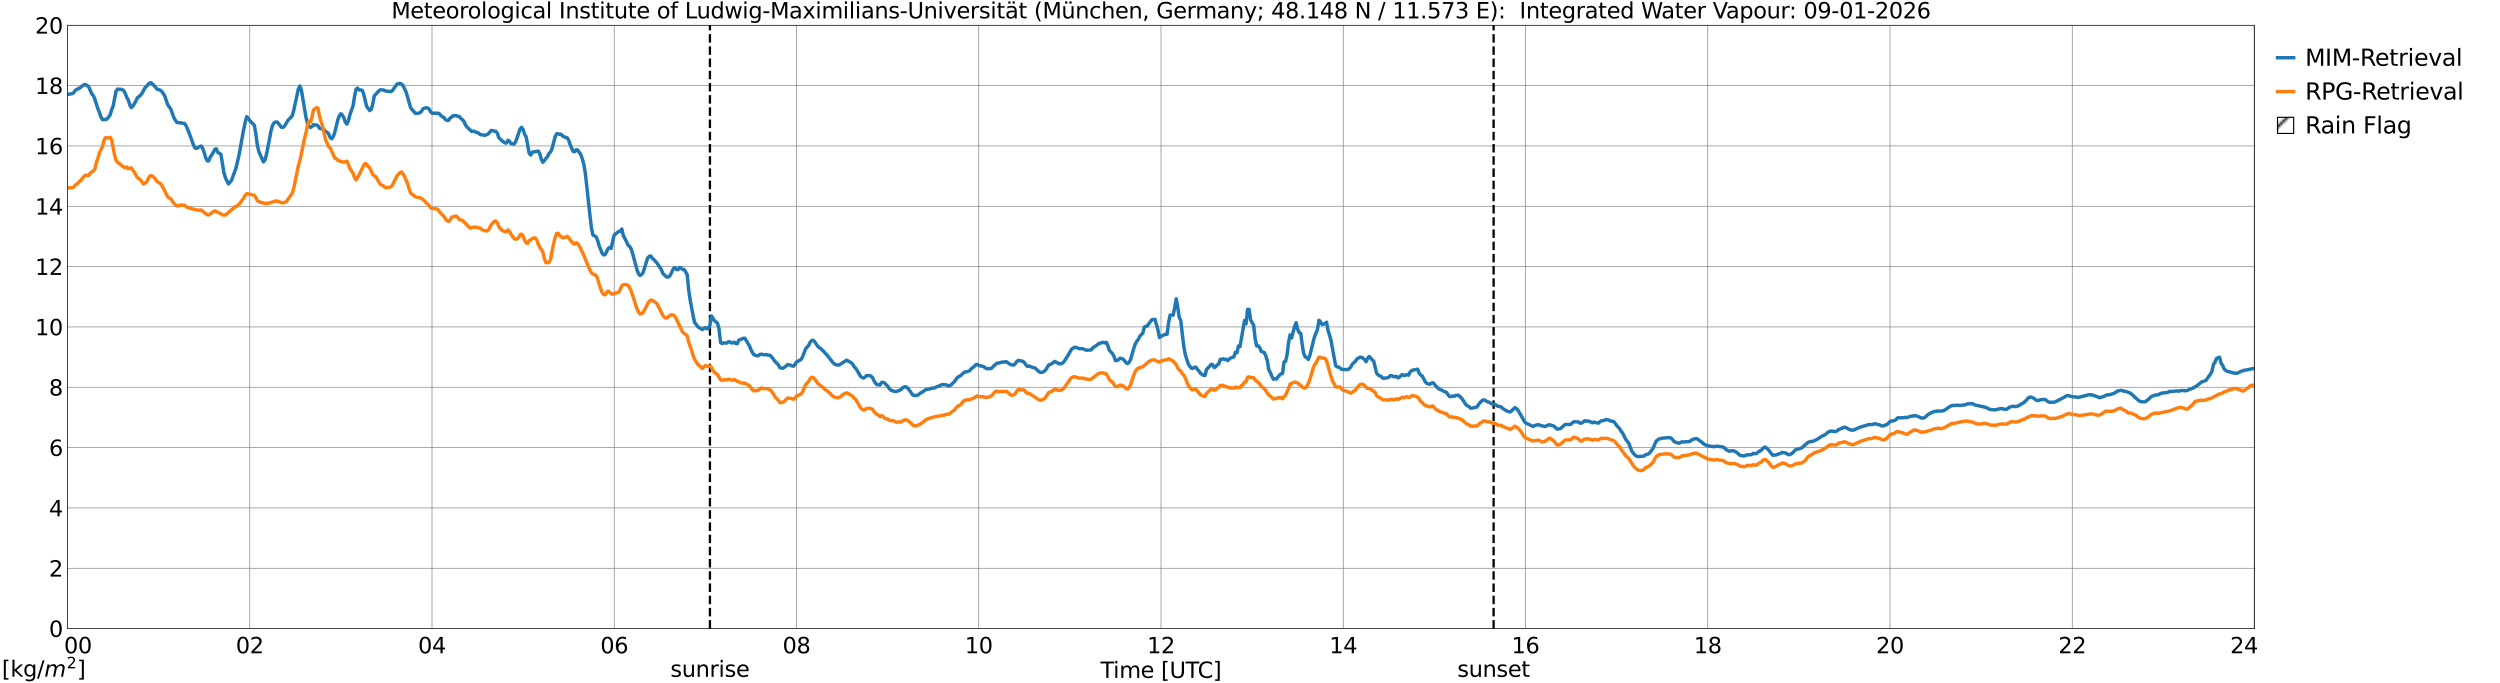 <?xml version="1.0" encoding="utf-8" standalone="no"?>
<!DOCTYPE svg PUBLIC "-//W3C//DTD SVG 1.1//EN"
  "http://www.w3.org/Graphics/SVG/1.1/DTD/svg11.dtd">
<svg xmlns:xlink="http://www.w3.org/1999/xlink" width="1085.4pt" height="296.64pt" viewBox="0 0 1085.4 296.64" xmlns="http://www.w3.org/2000/svg" version="1.1">
 <defs>
  <style type="text/css">*{stroke-linejoin: round; stroke-linecap: butt}</style>
 </defs>
 <g id="figure_1">
  <g id="patch_1">
   <path d="M 0 296.64 
L 1085.4 296.64 
L 1085.4 0 
L 0 0 
z
" style="fill: #ffffff"/>
  </g>
  <g id="axes_1">
   <g id="patch_2">
    <path d="M 29.306 272.909 
L 978.814 272.909 
L 978.814 10.976 
L 29.306 10.976 
z
" style="fill: #ffffff"/>
   </g>
   <g id="patch_3">
    <path d="M 978.814 272.909 
L 978.814 272.909 
L 978.814 10.976 
L 978.814 10.976 
z
" clip-path="url(#p7e6e79805b)" style="fill: #d3d3d3; stroke: #d3d3d3; stroke-linejoin: miter"/>
   </g>
   <g id="matplotlib.axis_1">
    <g id="xtick_1">
     <g id="line2d_1">
      <path d="M 29.306 272.909 
L 29.306 10.976 
" clip-path="url(#p7e6e79805b)" style="fill: none; stroke: #808080; stroke-width: 0.3; stroke-linecap: square"/>
     </g>
     <g id="line2d_2"/>
     <g id="text_1">
      <!--    00 -->
      <g transform="translate(18.733 283.627) scale(0.095 -0.095)">
       <defs>
        <path id="DejaVuSans-20" transform="scale(0.016)"/>
        <path id="DejaVuSans-30" d="M 2034 4250 
Q 1547 4250 1301 3770 
Q 1056 3291 1056 2328 
Q 1056 1369 1301 889 
Q 1547 409 2034 409 
Q 2525 409 2770 889 
Q 3016 1369 3016 2328 
Q 3016 3291 2770 3770 
Q 2525 4250 2034 4250 
z
M 2034 4750 
Q 2819 4750 3233 4129 
Q 3647 3509 3647 2328 
Q 3647 1150 3233 529 
Q 2819 -91 2034 -91 
Q 1250 -91 836 529 
Q 422 1150 422 2328 
Q 422 3509 836 4129 
Q 1250 4750 2034 4750 
z
" transform="scale(0.016)"/>
       </defs>
       <use xlink:href="#DejaVuSans-20"/>
       <use xlink:href="#DejaVuSans-20" transform="translate(31.787 0)"/>
       <use xlink:href="#DejaVuSans-20" transform="translate(63.574 0)"/>
       <use xlink:href="#DejaVuSans-30" transform="translate(95.361 0)"/>
       <use xlink:href="#DejaVuSans-30" transform="translate(158.984 0)"/>
      </g>
     </g>
    </g>
    <g id="xtick_2">
     <g id="line2d_3">
      <path d="M 108.431 272.909 
L 108.431 10.976 
" clip-path="url(#p7e6e79805b)" style="fill: none; stroke: #808080; stroke-width: 0.3; stroke-linecap: square"/>
     </g>
     <g id="line2d_4"/>
     <g id="text_2">
      <!-- 02 -->
      <g transform="translate(102.387 283.627) scale(0.095 -0.095)">
       <defs>
        <path id="DejaVuSans-32" d="M 1228 531 
L 3431 531 
L 3431 0 
L 469 0 
L 469 531 
Q 828 903 1448 1529 
Q 2069 2156 2228 2338 
Q 2531 2678 2651 2914 
Q 2772 3150 2772 3378 
Q 2772 3750 2511 3984 
Q 2250 4219 1831 4219 
Q 1534 4219 1204 4116 
Q 875 4013 500 3803 
L 500 4441 
Q 881 4594 1212 4672 
Q 1544 4750 1819 4750 
Q 2544 4750 2975 4387 
Q 3406 4025 3406 3419 
Q 3406 3131 3298 2873 
Q 3191 2616 2906 2266 
Q 2828 2175 2409 1742 
Q 1991 1309 1228 531 
z
" transform="scale(0.016)"/>
       </defs>
       <use xlink:href="#DejaVuSans-30"/>
       <use xlink:href="#DejaVuSans-32" transform="translate(63.623 0)"/>
      </g>
     </g>
    </g>
    <g id="xtick_3">
     <g id="line2d_5">
      <path d="M 187.557 272.909 
L 187.557 10.976 
" clip-path="url(#p7e6e79805b)" style="fill: none; stroke: #808080; stroke-width: 0.3; stroke-linecap: square"/>
     </g>
     <g id="line2d_6"/>
     <g id="text_3">
      <!-- 04 -->
      <g transform="translate(181.513 283.627) scale(0.095 -0.095)">
       <defs>
        <path id="DejaVuSans-34" d="M 2419 4116 
L 825 1625 
L 2419 1625 
L 2419 4116 
z
M 2253 4666 
L 3047 4666 
L 3047 1625 
L 3713 1625 
L 3713 1100 
L 3047 1100 
L 3047 0 
L 2419 0 
L 2419 1100 
L 313 1100 
L 313 1709 
L 2253 4666 
z
" transform="scale(0.016)"/>
       </defs>
       <use xlink:href="#DejaVuSans-30"/>
       <use xlink:href="#DejaVuSans-34" transform="translate(63.623 0)"/>
      </g>
     </g>
    </g>
    <g id="xtick_4">
     <g id="line2d_7">
      <path d="M 266.683 272.909 
L 266.683 10.976 
" clip-path="url(#p7e6e79805b)" style="fill: none; stroke: #808080; stroke-width: 0.3; stroke-linecap: square"/>
     </g>
     <g id="line2d_8"/>
     <g id="text_4">
      <!-- 06 -->
      <g transform="translate(260.638 283.627) scale(0.095 -0.095)">
       <defs>
        <path id="DejaVuSans-36" d="M 2113 2584 
Q 1688 2584 1439 2293 
Q 1191 2003 1191 1497 
Q 1191 994 1439 701 
Q 1688 409 2113 409 
Q 2538 409 2786 701 
Q 3034 994 3034 1497 
Q 3034 2003 2786 2293 
Q 2538 2584 2113 2584 
z
M 3366 4563 
L 3366 3988 
Q 3128 4100 2886 4159 
Q 2644 4219 2406 4219 
Q 1781 4219 1451 3797 
Q 1122 3375 1075 2522 
Q 1259 2794 1537 2939 
Q 1816 3084 2150 3084 
Q 2853 3084 3261 2657 
Q 3669 2231 3669 1497 
Q 3669 778 3244 343 
Q 2819 -91 2113 -91 
Q 1303 -91 875 529 
Q 447 1150 447 2328 
Q 447 3434 972 4092 
Q 1497 4750 2381 4750 
Q 2619 4750 2861 4703 
Q 3103 4656 3366 4563 
z
" transform="scale(0.016)"/>
       </defs>
       <use xlink:href="#DejaVuSans-30"/>
       <use xlink:href="#DejaVuSans-36" transform="translate(63.623 0)"/>
      </g>
     </g>
    </g>
    <g id="xtick_5">
     <g id="line2d_9">
      <path d="M 345.808 272.909 
L 345.808 10.976 
" clip-path="url(#p7e6e79805b)" style="fill: none; stroke: #808080; stroke-width: 0.3; stroke-linecap: square"/>
     </g>
     <g id="line2d_10"/>
     <g id="text_5">
      <!-- 08 -->
      <g transform="translate(339.764 283.627) scale(0.095 -0.095)">
       <defs>
        <path id="DejaVuSans-38" d="M 2034 2216 
Q 1584 2216 1326 1975 
Q 1069 1734 1069 1313 
Q 1069 891 1326 650 
Q 1584 409 2034 409 
Q 2484 409 2743 651 
Q 3003 894 3003 1313 
Q 3003 1734 2745 1975 
Q 2488 2216 2034 2216 
z
M 1403 2484 
Q 997 2584 770 2862 
Q 544 3141 544 3541 
Q 544 4100 942 4425 
Q 1341 4750 2034 4750 
Q 2731 4750 3128 4425 
Q 3525 4100 3525 3541 
Q 3525 3141 3298 2862 
Q 3072 2584 2669 2484 
Q 3125 2378 3379 2068 
Q 3634 1759 3634 1313 
Q 3634 634 3220 271 
Q 2806 -91 2034 -91 
Q 1263 -91 848 271 
Q 434 634 434 1313 
Q 434 1759 690 2068 
Q 947 2378 1403 2484 
z
M 1172 3481 
Q 1172 3119 1398 2916 
Q 1625 2713 2034 2713 
Q 2441 2713 2670 2916 
Q 2900 3119 2900 3481 
Q 2900 3844 2670 4047 
Q 2441 4250 2034 4250 
Q 1625 4250 1398 4047 
Q 1172 3844 1172 3481 
z
" transform="scale(0.016)"/>
       </defs>
       <use xlink:href="#DejaVuSans-30"/>
       <use xlink:href="#DejaVuSans-38" transform="translate(63.623 0)"/>
      </g>
     </g>
    </g>
    <g id="xtick_6">
     <g id="line2d_11">
      <path d="M 424.934 272.909 
L 424.934 10.976 
" clip-path="url(#p7e6e79805b)" style="fill: none; stroke: #808080; stroke-width: 0.3; stroke-linecap: square"/>
     </g>
     <g id="line2d_12"/>
     <g id="text_6">
      <!-- 10 -->
      <g transform="translate(418.89 283.627) scale(0.095 -0.095)">
       <defs>
        <path id="DejaVuSans-31" d="M 794 531 
L 1825 531 
L 1825 4091 
L 703 3866 
L 703 4441 
L 1819 4666 
L 2450 4666 
L 2450 531 
L 3481 531 
L 3481 0 
L 794 0 
L 794 531 
z
" transform="scale(0.016)"/>
       </defs>
       <use xlink:href="#DejaVuSans-31"/>
       <use xlink:href="#DejaVuSans-30" transform="translate(63.623 0)"/>
      </g>
     </g>
    </g>
    <g id="xtick_7">
     <g id="line2d_13">
      <path d="M 504.06 272.909 
L 504.06 10.976 
" clip-path="url(#p7e6e79805b)" style="fill: none; stroke: #808080; stroke-width: 0.3; stroke-linecap: square"/>
     </g>
     <g id="line2d_14"/>
     <g id="text_7">
      <!-- 12 -->
      <g transform="translate(498.015 283.627) scale(0.095 -0.095)">
       <use xlink:href="#DejaVuSans-31"/>
       <use xlink:href="#DejaVuSans-32" transform="translate(63.623 0)"/>
      </g>
     </g>
    </g>
    <g id="xtick_8">
     <g id="line2d_15">
      <path d="M 583.185 272.909 
L 583.185 10.976 
" clip-path="url(#p7e6e79805b)" style="fill: none; stroke: #808080; stroke-width: 0.3; stroke-linecap: square"/>
     </g>
     <g id="line2d_16"/>
     <g id="text_8">
      <!-- 14 -->
      <g transform="translate(577.141 283.627) scale(0.095 -0.095)">
       <use xlink:href="#DejaVuSans-31"/>
       <use xlink:href="#DejaVuSans-34" transform="translate(63.623 0)"/>
      </g>
     </g>
    </g>
    <g id="xtick_9">
     <g id="line2d_17">
      <path d="M 662.311 272.909 
L 662.311 10.976 
" clip-path="url(#p7e6e79805b)" style="fill: none; stroke: #808080; stroke-width: 0.3; stroke-linecap: square"/>
     </g>
     <g id="line2d_18"/>
     <g id="text_9">
      <!-- 16 -->
      <g transform="translate(656.267 283.627) scale(0.095 -0.095)">
       <use xlink:href="#DejaVuSans-31"/>
       <use xlink:href="#DejaVuSans-36" transform="translate(63.623 0)"/>
      </g>
     </g>
    </g>
    <g id="xtick_10">
     <g id="line2d_19">
      <path d="M 741.437 272.909 
L 741.437 10.976 
" clip-path="url(#p7e6e79805b)" style="fill: none; stroke: #808080; stroke-width: 0.3; stroke-linecap: square"/>
     </g>
     <g id="line2d_20"/>
     <g id="text_10">
      <!-- 18 -->
      <g transform="translate(735.392 283.627) scale(0.095 -0.095)">
       <use xlink:href="#DejaVuSans-31"/>
       <use xlink:href="#DejaVuSans-38" transform="translate(63.623 0)"/>
      </g>
     </g>
    </g>
    <g id="xtick_11">
     <g id="line2d_21">
      <path d="M 820.562 272.909 
L 820.562 10.976 
" clip-path="url(#p7e6e79805b)" style="fill: none; stroke: #808080; stroke-width: 0.3; stroke-linecap: square"/>
     </g>
     <g id="line2d_22"/>
     <g id="text_11">
      <!-- 20 -->
      <g transform="translate(814.518 283.627) scale(0.095 -0.095)">
       <use xlink:href="#DejaVuSans-32"/>
       <use xlink:href="#DejaVuSans-30" transform="translate(63.623 0)"/>
      </g>
     </g>
    </g>
    <g id="xtick_12">
     <g id="line2d_23">
      <path d="M 899.688 272.909 
L 899.688 10.976 
" clip-path="url(#p7e6e79805b)" style="fill: none; stroke: #808080; stroke-width: 0.3; stroke-linecap: square"/>
     </g>
     <g id="line2d_24"/>
     <g id="text_12">
      <!-- 22 -->
      <g transform="translate(893.644 283.627) scale(0.095 -0.095)">
       <use xlink:href="#DejaVuSans-32"/>
       <use xlink:href="#DejaVuSans-32" transform="translate(63.623 0)"/>
      </g>
     </g>
    </g>
    <g id="xtick_13">
     <g id="line2d_25">
      <path d="M 978.814 272.909 
L 978.814 10.976 
" clip-path="url(#p7e6e79805b)" style="fill: none; stroke: #808080; stroke-width: 0.3; stroke-linecap: square"/>
     </g>
     <g id="line2d_26"/>
     <g id="text_13">
      <!-- 24    -->
      <g transform="translate(968.241 283.627) scale(0.095 -0.095)">
       <use xlink:href="#DejaVuSans-32"/>
       <use xlink:href="#DejaVuSans-34" transform="translate(63.623 0)"/>
       <use xlink:href="#DejaVuSans-20" transform="translate(127.246 0)"/>
       <use xlink:href="#DejaVuSans-20" transform="translate(159.033 0)"/>
       <use xlink:href="#DejaVuSans-20" transform="translate(190.82 0)"/>
      </g>
     </g>
    </g>
    <g id="text_14">
     <!-- Time [UTC] -->
     <g transform="translate(477.806 294.322) scale(0.095 -0.095)">
      <defs>
       <path id="DejaVuSans-54" d="M -19 4666 
L 3928 4666 
L 3928 4134 
L 2272 4134 
L 2272 0 
L 1638 0 
L 1638 4134 
L -19 4134 
L -19 4666 
z
" transform="scale(0.016)"/>
       <path id="DejaVuSans-69" d="M 603 3500 
L 1178 3500 
L 1178 0 
L 603 0 
L 603 3500 
z
M 603 4863 
L 1178 4863 
L 1178 4134 
L 603 4134 
L 603 4863 
z
" transform="scale(0.016)"/>
       <path id="DejaVuSans-6d" d="M 3328 2828 
Q 3544 3216 3844 3400 
Q 4144 3584 4550 3584 
Q 5097 3584 5394 3201 
Q 5691 2819 5691 2113 
L 5691 0 
L 5113 0 
L 5113 2094 
Q 5113 2597 4934 2840 
Q 4756 3084 4391 3084 
Q 3944 3084 3684 2787 
Q 3425 2491 3425 1978 
L 3425 0 
L 2847 0 
L 2847 2094 
Q 2847 2600 2669 2842 
Q 2491 3084 2119 3084 
Q 1678 3084 1418 2786 
Q 1159 2488 1159 1978 
L 1159 0 
L 581 0 
L 581 3500 
L 1159 3500 
L 1159 2956 
Q 1356 3278 1631 3431 
Q 1906 3584 2284 3584 
Q 2666 3584 2933 3390 
Q 3200 3197 3328 2828 
z
" transform="scale(0.016)"/>
       <path id="DejaVuSans-65" d="M 3597 1894 
L 3597 1613 
L 953 1613 
Q 991 1019 1311 708 
Q 1631 397 2203 397 
Q 2534 397 2845 478 
Q 3156 559 3463 722 
L 3463 178 
Q 3153 47 2828 -22 
Q 2503 -91 2169 -91 
Q 1331 -91 842 396 
Q 353 884 353 1716 
Q 353 2575 817 3079 
Q 1281 3584 2069 3584 
Q 2775 3584 3186 3129 
Q 3597 2675 3597 1894 
z
M 3022 2063 
Q 3016 2534 2758 2815 
Q 2500 3097 2075 3097 
Q 1594 3097 1305 2825 
Q 1016 2553 972 2059 
L 3022 2063 
z
" transform="scale(0.016)"/>
       <path id="DejaVuSans-5b" d="M 550 4863 
L 1875 4863 
L 1875 4416 
L 1125 4416 
L 1125 -397 
L 1875 -397 
L 1875 -844 
L 550 -844 
L 550 4863 
z
" transform="scale(0.016)"/>
       <path id="DejaVuSans-55" d="M 556 4666 
L 1191 4666 
L 1191 1831 
Q 1191 1081 1462 751 
Q 1734 422 2344 422 
Q 2950 422 3222 751 
Q 3494 1081 3494 1831 
L 3494 4666 
L 4128 4666 
L 4128 1753 
Q 4128 841 3676 375 
Q 3225 -91 2344 -91 
Q 1459 -91 1007 375 
Q 556 841 556 1753 
L 556 4666 
z
" transform="scale(0.016)"/>
       <path id="DejaVuSans-43" d="M 4122 4306 
L 4122 3641 
Q 3803 3938 3442 4084 
Q 3081 4231 2675 4231 
Q 1875 4231 1450 3742 
Q 1025 3253 1025 2328 
Q 1025 1406 1450 917 
Q 1875 428 2675 428 
Q 3081 428 3442 575 
Q 3803 722 4122 1019 
L 4122 359 
Q 3791 134 3420 21 
Q 3050 -91 2638 -91 
Q 1578 -91 968 557 
Q 359 1206 359 2328 
Q 359 3453 968 4101 
Q 1578 4750 2638 4750 
Q 3056 4750 3426 4639 
Q 3797 4528 4122 4306 
z
" transform="scale(0.016)"/>
       <path id="DejaVuSans-5d" d="M 1947 4863 
L 1947 -844 
L 622 -844 
L 622 -397 
L 1369 -397 
L 1369 4416 
L 622 4416 
L 622 4863 
L 1947 4863 
z
" transform="scale(0.016)"/>
      </defs>
      <use xlink:href="#DejaVuSans-54"/>
      <use xlink:href="#DejaVuSans-69" transform="translate(57.959 0)"/>
      <use xlink:href="#DejaVuSans-6d" transform="translate(85.742 0)"/>
      <use xlink:href="#DejaVuSans-65" transform="translate(183.154 0)"/>
      <use xlink:href="#DejaVuSans-20" transform="translate(244.678 0)"/>
      <use xlink:href="#DejaVuSans-5b" transform="translate(276.465 0)"/>
      <use xlink:href="#DejaVuSans-55" transform="translate(315.479 0)"/>
      <use xlink:href="#DejaVuSans-54" transform="translate(388.672 0)"/>
      <use xlink:href="#DejaVuSans-43" transform="translate(443.881 0)"/>
      <use xlink:href="#DejaVuSans-5d" transform="translate(513.705 0)"/>
     </g>
    </g>
   </g>
   <g id="matplotlib.axis_2">
    <g id="ytick_1">
     <g id="line2d_27">
      <path d="M 29.306 272.909 
L 978.814 272.909 
" clip-path="url(#p7e6e79805b)" style="fill: none; stroke: #808080; stroke-width: 0.3; stroke-linecap: square"/>
     </g>
     <g id="line2d_28"/>
     <g id="text_15">
      <!-- 0 -->
      <g transform="translate(21.261 276.518) scale(0.095 -0.095)">
       <use xlink:href="#DejaVuSans-30"/>
      </g>
     </g>
    </g>
    <g id="ytick_2">
     <g id="line2d_29">
      <path d="M 29.306 246.715 
L 978.814 246.715 
" clip-path="url(#p7e6e79805b)" style="fill: none; stroke: #808080; stroke-width: 0.3; stroke-linecap: square"/>
     </g>
     <g id="line2d_30"/>
     <g id="text_16">
      <!-- 2 -->
      <g transform="translate(21.261 250.325) scale(0.095 -0.095)">
       <use xlink:href="#DejaVuSans-32"/>
      </g>
     </g>
    </g>
    <g id="ytick_3">
     <g id="line2d_31">
      <path d="M 29.306 220.522 
L 978.814 220.522 
" clip-path="url(#p7e6e79805b)" style="fill: none; stroke: #808080; stroke-width: 0.3; stroke-linecap: square"/>
     </g>
     <g id="line2d_32"/>
     <g id="text_17">
      <!-- 4 -->
      <g transform="translate(21.261 224.131) scale(0.095 -0.095)">
       <use xlink:href="#DejaVuSans-34"/>
      </g>
     </g>
    </g>
    <g id="ytick_4">
     <g id="line2d_33">
      <path d="M 29.306 194.329 
L 978.814 194.329 
" clip-path="url(#p7e6e79805b)" style="fill: none; stroke: #808080; stroke-width: 0.3; stroke-linecap: square"/>
     </g>
     <g id="line2d_34"/>
     <g id="text_18">
      <!-- 6 -->
      <g transform="translate(21.261 197.938) scale(0.095 -0.095)">
       <use xlink:href="#DejaVuSans-36"/>
      </g>
     </g>
    </g>
    <g id="ytick_5">
     <g id="line2d_35">
      <path d="M 29.306 168.136 
L 978.814 168.136 
" clip-path="url(#p7e6e79805b)" style="fill: none; stroke: #808080; stroke-width: 0.3; stroke-linecap: square"/>
     </g>
     <g id="line2d_36"/>
     <g id="text_19">
      <!-- 8 -->
      <g transform="translate(21.261 171.745) scale(0.095 -0.095)">
       <use xlink:href="#DejaVuSans-38"/>
      </g>
     </g>
    </g>
    <g id="ytick_6">
     <g id="line2d_37">
      <path d="M 29.306 141.942 
L 978.814 141.942 
" clip-path="url(#p7e6e79805b)" style="fill: none; stroke: #808080; stroke-width: 0.3; stroke-linecap: square"/>
     </g>
     <g id="line2d_38"/>
     <g id="text_20">
      <!-- 10 -->
      <g transform="translate(15.217 145.551) scale(0.095 -0.095)">
       <use xlink:href="#DejaVuSans-31"/>
       <use xlink:href="#DejaVuSans-30" transform="translate(63.623 0)"/>
      </g>
     </g>
    </g>
    <g id="ytick_7">
     <g id="line2d_39">
      <path d="M 29.306 115.749 
L 978.814 115.749 
" clip-path="url(#p7e6e79805b)" style="fill: none; stroke: #808080; stroke-width: 0.3; stroke-linecap: square"/>
     </g>
     <g id="line2d_40"/>
     <g id="text_21">
      <!-- 12 -->
      <g transform="translate(15.217 119.358) scale(0.095 -0.095)">
       <use xlink:href="#DejaVuSans-31"/>
       <use xlink:href="#DejaVuSans-32" transform="translate(63.623 0)"/>
      </g>
     </g>
    </g>
    <g id="ytick_8">
     <g id="line2d_41">
      <path d="M 29.306 89.556 
L 978.814 89.556 
" clip-path="url(#p7e6e79805b)" style="fill: none; stroke: #808080; stroke-width: 0.3; stroke-linecap: square"/>
     </g>
     <g id="line2d_42"/>
     <g id="text_22">
      <!-- 14 -->
      <g transform="translate(15.217 93.165) scale(0.095 -0.095)">
       <use xlink:href="#DejaVuSans-31"/>
       <use xlink:href="#DejaVuSans-34" transform="translate(63.623 0)"/>
      </g>
     </g>
    </g>
    <g id="ytick_9">
     <g id="line2d_43">
      <path d="M 29.306 63.362 
L 978.814 63.362 
" clip-path="url(#p7e6e79805b)" style="fill: none; stroke: #808080; stroke-width: 0.3; stroke-linecap: square"/>
     </g>
     <g id="line2d_44"/>
     <g id="text_23">
      <!-- 16 -->
      <g transform="translate(15.217 66.972) scale(0.095 -0.095)">
       <use xlink:href="#DejaVuSans-31"/>
       <use xlink:href="#DejaVuSans-36" transform="translate(63.623 0)"/>
      </g>
     </g>
    </g>
    <g id="ytick_10">
     <g id="line2d_45">
      <path d="M 29.306 37.169 
L 978.814 37.169 
" clip-path="url(#p7e6e79805b)" style="fill: none; stroke: #808080; stroke-width: 0.3; stroke-linecap: square"/>
     </g>
     <g id="line2d_46"/>
     <g id="text_24">
      <!-- 18 -->
      <g transform="translate(15.217 40.778) scale(0.095 -0.095)">
       <use xlink:href="#DejaVuSans-31"/>
       <use xlink:href="#DejaVuSans-38" transform="translate(63.623 0)"/>
      </g>
     </g>
    </g>
    <g id="ytick_11">
     <g id="line2d_47">
      <path d="M 29.306 10.976 
L 978.814 10.976 
" clip-path="url(#p7e6e79805b)" style="fill: none; stroke: #808080; stroke-width: 0.3; stroke-linecap: square"/>
     </g>
     <g id="line2d_48"/>
     <g id="text_25">
      <!-- 20 -->
      <g transform="translate(15.217 14.585) scale(0.095 -0.095)">
       <use xlink:href="#DejaVuSans-32"/>
       <use xlink:href="#DejaVuSans-30" transform="translate(63.623 0)"/>
      </g>
     </g>
    </g>
   </g>
   <g id="line2d_49">
    <path d="M 308.224 272.909 
L 308.224 10.976 
" clip-path="url(#p7e6e79805b)" style="fill: none; stroke-dasharray: 3.7,1.6; stroke-dashoffset: 0; stroke: #000000"/>
   </g>
   <g id="line2d_50">
    <path d="M 648.464 272.909 
L 648.464 10.976 
" clip-path="url(#p7e6e79805b)" style="fill: none; stroke-dasharray: 3.7,1.6; stroke-dashoffset: 0; stroke: #000000"/>
   </g>
   <g id="line2d_51">
    <path d="M 29.306 40.996 
L 31.284 40.671 
L 31.943 40.333 
L 32.603 39.302 
L 33.262 38.843 
L 34.581 38.232 
L 35.9 37.179 
L 36.559 36.734 
L 37.218 36.777 
L 37.878 37.171 
L 38.537 37.711 
L 39.856 40.786 
L 40.515 41.501 
L 41.175 43.023 
L 42.493 47.197 
L 43.153 48.794 
L 43.812 50.77 
L 44.472 51.935 
L 45.131 51.824 
L 45.79 51.992 
L 46.45 51.665 
L 47.768 49.993 
L 48.428 47.742 
L 49.087 46.154 
L 50.406 39.5 
L 51.065 38.683 
L 52.384 38.789 
L 53.043 38.88 
L 53.703 39.337 
L 54.362 40.521 
L 55.022 42.269 
L 55.681 43.361 
L 56.34 45.534 
L 57 46.713 
L 57.659 46.105 
L 58.978 43.935 
L 59.637 42.468 
L 60.956 41.412 
L 61.615 40.591 
L 62.934 38.164 
L 64.253 36.731 
L 64.912 36.061 
L 65.572 35.906 
L 66.89 37.151 
L 68.209 38.731 
L 69.528 39.111 
L 70.187 39.613 
L 71.506 41.583 
L 72.825 45.464 
L 74.144 47.393 
L 75.462 51.024 
L 76.122 52.218 
L 76.781 53.146 
L 77.441 53.291 
L 78.1 53.271 
L 79.419 53.526 
L 80.078 53.586 
L 80.737 54.457 
L 82.056 57.56 
L 84.034 63.018 
L 84.694 64.284 
L 85.353 64.414 
L 86.013 63.984 
L 87.331 63.386 
L 87.991 64.348 
L 88.65 66.207 
L 89.309 68.435 
L 89.969 69.828 
L 90.628 69.862 
L 91.288 68.208 
L 92.606 66.165 
L 93.266 64.808 
L 93.925 64.608 
L 94.584 66.205 
L 95.244 66.544 
L 95.903 67.02 
L 97.222 74.896 
L 97.881 77.265 
L 99.2 79.849 
L 100.519 78.309 
L 102.497 72.821 
L 103.816 67.14 
L 105.794 56.185 
L 106.453 53.028 
L 107.113 50.642 
L 107.772 51.355 
L 108.431 52.369 
L 110.41 54.343 
L 111.069 58.039 
L 111.728 63.084 
L 112.388 65.86 
L 114.366 70.275 
L 115.025 69.526 
L 115.685 67.008 
L 117.003 60.379 
L 117.663 56.739 
L 118.322 54.51 
L 118.982 53.311 
L 119.641 53.004 
L 120.3 52.954 
L 120.96 53.642 
L 121.619 54.601 
L 122.278 55.319 
L 122.938 55.27 
L 123.597 54.65 
L 124.916 52.389 
L 126.894 50.245 
L 127.553 47.806 
L 129.532 38.631 
L 130.191 37.338 
L 130.85 39.103 
L 132.829 50.848 
L 133.488 53.647 
L 134.147 55 
L 134.807 55.304 
L 135.466 54.91 
L 136.125 54.137 
L 136.785 54.267 
L 137.444 54.221 
L 138.104 54.675 
L 138.763 55.731 
L 140.082 56.053 
L 140.741 56.36 
L 141.4 57.2 
L 142.06 57.357 
L 142.719 58.22 
L 143.379 59.815 
L 144.038 60.252 
L 144.697 59.331 
L 145.357 57.359 
L 146.676 52.019 
L 147.335 50.261 
L 147.994 49.388 
L 148.654 49.986 
L 149.313 51.184 
L 149.972 53.135 
L 150.632 53.862 
L 151.291 52.353 
L 151.951 49.646 
L 153.269 46.069 
L 153.929 41.873 
L 154.588 38.701 
L 155.247 38.288 
L 155.907 39.068 
L 156.566 39.051 
L 157.226 39.174 
L 157.885 40.872 
L 159.204 46.257 
L 160.523 48.006 
L 161.182 47.516 
L 161.841 45.113 
L 162.501 41.599 
L 164.479 39.476 
L 165.138 38.979 
L 166.457 39.041 
L 167.116 39.39 
L 167.776 39.563 
L 169.094 39.697 
L 169.754 39.779 
L 170.413 39.242 
L 172.391 36.449 
L 173.71 36.191 
L 174.37 36.522 
L 175.029 37.203 
L 176.348 40.048 
L 177.666 44.6 
L 178.326 46.911 
L 180.304 49.188 
L 181.623 49.215 
L 182.282 48.943 
L 182.941 48.396 
L 183.601 47.289 
L 184.26 46.945 
L 184.92 46.801 
L 185.579 46.839 
L 186.238 47.274 
L 186.898 48.446 
L 187.557 49.136 
L 190.195 49.149 
L 190.854 49.457 
L 191.513 50.245 
L 192.832 51.139 
L 193.492 51.998 
L 194.151 52.3 
L 194.81 52.227 
L 195.47 51.185 
L 196.129 50.81 
L 196.788 50.22 
L 198.107 50.196 
L 198.767 50.563 
L 199.426 50.558 
L 200.085 51.444 
L 200.745 51.95 
L 201.404 52.677 
L 202.063 54.224 
L 202.723 55.092 
L 204.701 56.988 
L 206.02 56.976 
L 206.679 57.481 
L 207.339 57.482 
L 207.998 58.046 
L 208.657 58.45 
L 210.635 58.757 
L 211.954 58.128 
L 213.273 56.624 
L 214.592 56.913 
L 215.251 56.978 
L 215.91 57.788 
L 216.57 59.798 
L 217.889 61.031 
L 219.207 62.058 
L 219.867 62.11 
L 220.526 60.898 
L 221.186 61.306 
L 221.845 62.354 
L 223.164 62.552 
L 223.823 61.611 
L 224.482 59.87 
L 225.801 55.96 
L 226.461 55.282 
L 227.12 56.291 
L 227.779 58.304 
L 228.439 59.487 
L 229.757 66.597 
L 230.417 67.308 
L 231.076 66.091 
L 233.054 65.698 
L 233.714 65.591 
L 234.373 66.833 
L 235.033 69.222 
L 235.692 70.477 
L 236.351 69.722 
L 237.011 68.766 
L 237.67 68.111 
L 238.329 66.658 
L 238.989 66.034 
L 239.648 64.585 
L 240.967 59.572 
L 241.626 58.137 
L 242.286 58.067 
L 242.945 58.306 
L 243.604 58.257 
L 244.264 59.075 
L 245.583 59.677 
L 246.242 59.8 
L 246.901 60.858 
L 247.561 62.904 
L 248.88 65.772 
L 249.539 65.841 
L 250.198 65.02 
L 250.858 65.21 
L 252.176 67.18 
L 252.836 69.036 
L 253.495 71.461 
L 254.155 75.425 
L 256.133 93.473 
L 256.792 99.132 
L 257.451 102.073 
L 258.77 102.752 
L 259.43 104.24 
L 260.089 106.575 
L 261.408 109.952 
L 262.067 110.674 
L 262.726 110.53 
L 264.045 107.928 
L 264.705 107.368 
L 265.364 107.854 
L 266.023 104.516 
L 266.683 101.996 
L 268.661 100.472 
L 269.32 100.438 
L 269.98 99.43 
L 270.639 102.328 
L 271.958 104.832 
L 272.617 106.385 
L 273.277 106.913 
L 273.936 107.895 
L 274.595 109.839 
L 276.573 117.165 
L 277.233 118.893 
L 277.892 119.596 
L 278.552 119.187 
L 279.211 118.3 
L 281.189 111.959 
L 281.849 111.359 
L 282.508 111.13 
L 283.167 112.093 
L 283.827 112.641 
L 285.145 114.077 
L 287.124 117.026 
L 287.783 118.728 
L 289.102 119.988 
L 289.761 120.309 
L 290.42 120.18 
L 291.08 119.378 
L 292.399 116.565 
L 293.058 116.112 
L 293.717 117.021 
L 294.377 117.088 
L 295.036 116.112 
L 295.696 116.408 
L 296.355 117.002 
L 297.014 116.965 
L 298.333 119.18 
L 298.992 125.725 
L 299.652 130.288 
L 300.971 137.259 
L 301.63 140.23 
L 302.289 140.795 
L 302.949 141.859 
L 304.927 143.079 
L 305.586 142.57 
L 306.246 142.253 
L 306.905 142.762 
L 307.564 142.506 
L 308.224 141.235 
L 308.883 137.171 
L 310.202 139.191 
L 311.521 140.374 
L 312.18 142.836 
L 312.839 148.716 
L 313.499 149.162 
L 314.158 148.865 
L 315.477 148.963 
L 316.136 148.423 
L 316.796 148.404 
L 317.455 148.863 
L 318.114 148.913 
L 318.774 148.543 
L 319.433 149.149 
L 320.093 149.216 
L 320.752 147.692 
L 322.071 147.153 
L 322.73 146.869 
L 323.39 146.858 
L 325.368 150.136 
L 326.027 151.807 
L 326.686 153.094 
L 327.346 154.032 
L 328.005 154.216 
L 328.665 154.528 
L 329.324 154.401 
L 329.983 153.853 
L 330.643 153.746 
L 331.302 153.989 
L 331.961 154.02 
L 332.621 153.907 
L 333.28 154.165 
L 333.94 154.197 
L 334.599 154.421 
L 336.577 157.062 
L 337.896 158.323 
L 338.555 159.589 
L 339.215 159.814 
L 339.874 159.909 
L 341.193 159.018 
L 341.852 158.359 
L 342.512 158.361 
L 343.171 158.545 
L 343.83 158.873 
L 344.49 158.976 
L 345.149 158.256 
L 345.808 157.172 
L 347.787 156.066 
L 348.446 154.891 
L 349.765 151.483 
L 351.083 149.95 
L 351.743 148.548 
L 352.402 147.838 
L 353.062 147.752 
L 353.721 148.401 
L 355.04 150.356 
L 355.699 150.948 
L 356.359 151.352 
L 357.018 152.037 
L 357.677 152.547 
L 358.337 153.442 
L 358.996 154.07 
L 361.634 157.451 
L 362.293 158.047 
L 362.952 158.361 
L 364.271 158.505 
L 367.568 156.364 
L 368.887 157.095 
L 369.546 157.492 
L 370.206 158.137 
L 370.865 159.289 
L 371.524 159.875 
L 372.184 160.904 
L 373.502 163.235 
L 374.162 163.815 
L 374.821 164.161 
L 375.481 163.839 
L 376.14 163.132 
L 377.459 163.031 
L 378.118 163.28 
L 378.777 163.875 
L 379.437 165.294 
L 380.096 166.347 
L 380.756 167.005 
L 382.074 167.124 
L 382.734 166.023 
L 383.393 166.004 
L 384.053 166.254 
L 384.712 167.046 
L 385.371 167.602 
L 386.031 168.628 
L 386.69 169.33 
L 388.009 169.84 
L 388.668 169.983 
L 389.328 169.923 
L 390.646 169.426 
L 391.306 168.985 
L 391.965 168.331 
L 392.624 167.953 
L 393.284 167.938 
L 393.943 168.327 
L 395.262 170.004 
L 395.921 171.094 
L 396.581 171.608 
L 397.24 171.805 
L 398.559 171.475 
L 399.878 170.479 
L 400.537 170.131 
L 401.856 169.216 
L 402.515 169.044 
L 403.834 168.837 
L 404.493 168.558 
L 405.812 168.427 
L 406.471 168.012 
L 407.79 167.57 
L 408.45 167.193 
L 409.109 166.979 
L 410.428 167.032 
L 411.087 167.188 
L 411.746 167.551 
L 412.406 167.421 
L 413.065 166.98 
L 414.384 165.695 
L 415.703 163.838 
L 417.022 163.12 
L 418.34 161.842 
L 419 161.446 
L 419.659 161.47 
L 420.978 160.947 
L 421.637 160.149 
L 422.956 159.09 
L 423.615 158.368 
L 424.275 158.196 
L 424.934 158.676 
L 426.912 159.096 
L 428.231 160.002 
L 428.89 160.099 
L 430.209 159.992 
L 430.869 159.523 
L 431.528 158.788 
L 432.847 157.694 
L 433.506 157.649 
L 434.825 157.253 
L 435.484 157.172 
L 436.144 157.244 
L 436.803 156.984 
L 438.781 158.316 
L 440.1 158.497 
L 440.759 157.911 
L 441.419 157.019 
L 442.078 156.453 
L 444.056 156.84 
L 444.716 157.367 
L 445.375 158.413 
L 446.034 159.088 
L 446.694 158.889 
L 448.672 159.613 
L 449.331 159.733 
L 450.65 160.968 
L 451.309 161.503 
L 451.969 161.71 
L 452.628 161.607 
L 453.287 161.241 
L 453.947 160.689 
L 455.266 158.48 
L 456.584 157.96 
L 457.903 156.917 
L 459.881 157.969 
L 460.541 157.924 
L 461.2 157.691 
L 461.859 157.153 
L 463.838 154.079 
L 465.156 151.672 
L 466.475 150.771 
L 467.794 150.987 
L 468.453 151.384 
L 469.772 151.365 
L 470.431 151.548 
L 471.75 152.073 
L 473.728 151.923 
L 474.388 151.143 
L 475.047 150.558 
L 475.706 150.244 
L 476.366 149.767 
L 477.025 149.1 
L 477.685 149.136 
L 478.344 148.695 
L 479.003 148.612 
L 479.663 148.893 
L 480.322 148.617 
L 480.981 150.031 
L 481.641 152.1 
L 482.96 153.506 
L 483.619 154.634 
L 484.278 156.571 
L 484.938 156.566 
L 485.597 156.14 
L 486.256 155.549 
L 486.916 155.63 
L 487.575 155.871 
L 488.235 156.597 
L 488.894 157.498 
L 489.553 157.865 
L 490.213 157.302 
L 490.872 156.041 
L 492.191 151.441 
L 492.85 149.444 
L 493.51 148.223 
L 494.169 147.424 
L 494.828 146.008 
L 496.147 144.665 
L 496.807 142.009 
L 497.466 141.682 
L 498.125 141.502 
L 498.785 140.47 
L 500.103 138.815 
L 501.422 138.607 
L 502.741 143.257 
L 503.4 146.543 
L 504.06 146.008 
L 506.038 145.085 
L 506.697 145.125 
L 507.357 139.988 
L 508.016 136.797 
L 509.335 136.822 
L 509.994 133.646 
L 510.654 129.736 
L 511.313 133.292 
L 511.972 137.718 
L 512.632 139.175 
L 513.95 150.433 
L 514.61 153.954 
L 515.929 158.115 
L 517.247 159.907 
L 517.907 159.961 
L 518.566 159.427 
L 519.226 159.387 
L 519.885 160.364 
L 520.544 161.114 
L 521.204 162.086 
L 522.522 162.96 
L 523.182 162.999 
L 523.841 160.377 
L 525.16 159.047 
L 525.819 158.196 
L 526.479 158.289 
L 527.138 159.59 
L 527.797 159.271 
L 528.457 158.392 
L 529.116 158.091 
L 529.776 156.013 
L 530.435 155.993 
L 531.094 155.767 
L 531.754 156.051 
L 532.413 155.983 
L 533.073 156.595 
L 533.732 155.822 
L 534.391 155.419 
L 535.71 154.908 
L 536.369 152.942 
L 537.029 153.145 
L 537.688 150.197 
L 538.348 150.489 
L 540.326 139.114 
L 540.985 140.585 
L 541.644 134.276 
L 542.304 134.31 
L 542.963 138.938 
L 544.282 141.204 
L 544.941 147.149 
L 545.601 150.2 
L 546.26 150.114 
L 546.919 150.903 
L 547.579 152.569 
L 548.898 153.053 
L 549.557 154.476 
L 550.216 156.629 
L 550.876 160.617 
L 551.535 161.746 
L 552.195 163.382 
L 552.854 164.646 
L 553.513 164.416 
L 554.173 164.578 
L 554.832 163.59 
L 556.151 162.287 
L 556.81 162.188 
L 557.47 157.106 
L 558.129 156.93 
L 558.788 154.031 
L 559.448 148.658 
L 560.107 145.378 
L 560.766 146.747 
L 562.085 141.666 
L 562.745 140.096 
L 563.404 143.006 
L 564.063 144.472 
L 564.723 144.695 
L 565.382 149.683 
L 566.042 153.582 
L 566.701 154.997 
L 567.36 155.186 
L 568.02 156.041 
L 568.679 154.347 
L 569.998 148.97 
L 570.657 146.329 
L 571.976 143.091 
L 572.635 139.038 
L 573.295 139.653 
L 573.954 140.887 
L 575.273 140.493 
L 575.932 139.889 
L 576.592 143.535 
L 577.251 145.53 
L 577.91 148.052 
L 579.889 158.766 
L 580.548 159.29 
L 581.207 159.369 
L 582.526 160.378 
L 583.185 160.441 
L 585.164 160.413 
L 585.823 160.051 
L 586.482 159.287 
L 587.142 158.081 
L 588.46 156.853 
L 589.12 155.871 
L 590.439 155.087 
L 591.098 155.125 
L 591.757 155.506 
L 592.417 156.038 
L 593.076 157.056 
L 593.736 155.692 
L 594.395 154.758 
L 595.054 155.328 
L 595.714 156.239 
L 596.373 156.711 
L 597.692 162.06 
L 598.351 162.777 
L 599.67 163.5 
L 600.329 164.169 
L 601.648 164.157 
L 602.967 163.763 
L 603.626 163.058 
L 604.286 163.119 
L 604.945 163.487 
L 605.604 163.6 
L 606.264 163.384 
L 606.923 164.04 
L 607.582 163.763 
L 608.242 163.011 
L 608.901 162.644 
L 609.561 163.103 
L 610.879 162.616 
L 611.539 162.911 
L 612.198 161.551 
L 612.858 160.845 
L 613.517 160.665 
L 615.495 160.282 
L 616.154 162.049 
L 616.814 162.834 
L 617.473 163.213 
L 618.792 165.771 
L 619.451 166.477 
L 620.77 166.838 
L 621.429 166.328 
L 622.089 166.149 
L 622.748 166.777 
L 623.408 167.656 
L 624.726 168.905 
L 626.045 169.408 
L 626.705 169.83 
L 628.023 170.385 
L 628.683 171.405 
L 629.342 172.159 
L 630.001 172.209 
L 630.661 171.92 
L 631.32 172.075 
L 631.98 171.669 
L 633.298 171.621 
L 634.617 172.945 
L 636.595 175.852 
L 637.914 176.637 
L 638.573 177.246 
L 639.233 177.193 
L 639.892 176.973 
L 641.211 176.725 
L 642.53 174.782 
L 643.848 173.646 
L 644.508 173.634 
L 645.827 174.483 
L 646.486 174.588 
L 647.805 175.438 
L 648.464 175.572 
L 649.123 175.582 
L 649.783 176.131 
L 650.442 176.39 
L 651.761 176.666 
L 652.42 177.344 
L 654.399 178.535 
L 655.717 178.877 
L 657.695 176.967 
L 658.355 177.414 
L 659.014 178.098 
L 660.333 180.28 
L 661.652 182.669 
L 662.311 183.582 
L 665.608 185.151 
L 666.267 184.76 
L 667.586 184.388 
L 668.246 184.436 
L 668.905 184.757 
L 670.224 185.036 
L 670.883 185.171 
L 672.202 184.504 
L 672.861 184.405 
L 673.521 184.716 
L 674.18 184.783 
L 674.839 185.162 
L 675.499 185.862 
L 676.158 186.321 
L 677.477 186.086 
L 679.455 184.318 
L 680.774 184.238 
L 681.433 184.367 
L 682.092 184.121 
L 682.752 183.503 
L 683.411 183.07 
L 685.389 183.208 
L 686.049 183.765 
L 686.708 183.635 
L 687.368 183.218 
L 688.027 182.661 
L 688.686 182.84 
L 689.346 182.749 
L 690.664 183.189 
L 691.324 183.576 
L 691.983 183.255 
L 693.961 183.723 
L 694.621 183.131 
L 695.28 182.694 
L 696.599 182.516 
L 697.258 182.118 
L 698.577 182.402 
L 699.236 182.785 
L 700.555 182.992 
L 701.215 183.751 
L 701.874 184.724 
L 703.193 186.104 
L 703.852 187.308 
L 704.511 188.09 
L 705.83 190.73 
L 707.149 192.414 
L 708.468 195.905 
L 709.786 197.538 
L 710.446 197.968 
L 711.105 198.247 
L 713.743 198.018 
L 714.402 197.444 
L 715.721 197.079 
L 716.38 196.42 
L 717.699 194.612 
L 719.018 191.486 
L 720.337 190.527 
L 722.315 190.172 
L 724.293 190.008 
L 724.952 190.033 
L 725.612 190.235 
L 726.93 191.799 
L 728.909 192.424 
L 729.568 192.179 
L 730.227 191.809 
L 730.887 191.919 
L 732.205 191.758 
L 733.524 191.69 
L 734.843 190.79 
L 736.162 190.402 
L 736.821 190.526 
L 738.799 191.929 
L 739.459 192.551 
L 740.118 193.008 
L 741.437 193.543 
L 744.074 193.936 
L 745.393 193.712 
L 748.031 194.07 
L 748.69 194.449 
L 749.349 195.187 
L 750.668 195.866 
L 751.327 195.828 
L 751.987 195.623 
L 753.306 195.953 
L 754.624 196.92 
L 755.284 197.612 
L 755.943 197.783 
L 757.262 197.945 
L 758.581 197.446 
L 759.899 197.443 
L 760.559 197.316 
L 761.218 196.802 
L 761.878 196.976 
L 762.537 196.914 
L 763.856 195.862 
L 764.515 195.632 
L 765.834 194.242 
L 766.493 194.141 
L 767.812 195.29 
L 769.131 197.095 
L 769.79 197.695 
L 770.449 197.544 
L 771.109 197.542 
L 771.768 197.22 
L 773.087 196.826 
L 773.746 196.419 
L 774.406 196.582 
L 775.065 196.619 
L 775.725 196.951 
L 776.384 197.44 
L 777.043 197.328 
L 777.703 197.052 
L 778.362 196.561 
L 779.681 195.114 
L 781 194.916 
L 782.318 194.399 
L 784.956 192.058 
L 786.275 191.669 
L 786.934 191.659 
L 788.912 190.751 
L 790.89 189.448 
L 792.209 188.797 
L 792.868 188.368 
L 793.528 187.744 
L 794.187 187.362 
L 794.847 187.134 
L 796.825 187.381 
L 797.484 187.157 
L 798.143 186.559 
L 800.781 185.463 
L 801.44 185.639 
L 802.759 186.412 
L 804.078 186.789 
L 804.737 186.718 
L 806.715 185.833 
L 808.034 185.279 
L 810.012 184.777 
L 810.672 184.498 
L 811.331 184.356 
L 812.65 184.341 
L 813.969 183.967 
L 815.947 184.451 
L 817.265 184.977 
L 817.925 184.841 
L 818.584 184.503 
L 819.244 184.352 
L 820.562 183.009 
L 822.541 182.571 
L 823.2 182.149 
L 823.859 181.428 
L 825.837 181.361 
L 826.497 181.369 
L 827.156 181.206 
L 827.816 181.288 
L 829.794 180.683 
L 830.453 180.652 
L 831.112 180.413 
L 832.431 180.702 
L 834.409 181.565 
L 835.069 181.486 
L 835.728 181.218 
L 837.047 180.013 
L 837.706 179.569 
L 839.684 178.661 
L 840.344 178.633 
L 841.003 178.466 
L 842.981 178.489 
L 844.3 178.078 
L 846.278 176.653 
L 847.597 176.011 
L 848.256 176.08 
L 849.575 175.897 
L 850.894 176.028 
L 852.872 175.824 
L 854.191 175.361 
L 856.169 175.215 
L 856.828 175.445 
L 857.488 175.841 
L 862.103 176.843 
L 863.422 177.511 
L 864.082 177.785 
L 866.06 177.971 
L 868.697 177.352 
L 870.675 177.725 
L 871.335 177.631 
L 871.994 177.08 
L 872.653 176.714 
L 873.972 176.357 
L 874.632 176.512 
L 875.291 176.517 
L 876.61 176.062 
L 877.269 175.602 
L 878.588 174.849 
L 879.907 173.627 
L 880.566 172.789 
L 881.225 172.419 
L 881.885 172.403 
L 883.204 173.053 
L 883.863 173.606 
L 884.522 173.944 
L 885.182 173.824 
L 885.841 173.572 
L 887.16 173.401 
L 887.819 173.367 
L 889.138 174.357 
L 889.797 174.655 
L 891.775 174.622 
L 892.435 174.429 
L 896.391 172.357 
L 897.051 171.907 
L 897.71 171.738 
L 899.688 172.218 
L 902.326 172.521 
L 904.963 171.884 
L 906.282 171.53 
L 906.941 171.333 
L 908.26 171.457 
L 908.919 171.734 
L 909.579 171.865 
L 911.557 172.682 
L 912.876 172.261 
L 913.535 172.056 
L 914.194 171.674 
L 914.854 171.462 
L 916.173 171.34 
L 918.151 170.612 
L 918.81 170.079 
L 919.469 169.754 
L 920.788 169.5 
L 921.448 169.601 
L 922.107 169.858 
L 922.766 169.88 
L 924.745 170.601 
L 925.404 171.054 
L 926.723 172.316 
L 928.701 174.087 
L 929.36 174.334 
L 930.02 174.428 
L 931.338 174.471 
L 932.657 173.454 
L 933.976 172.202 
L 935.295 171.643 
L 936.613 171.41 
L 937.273 171.365 
L 937.932 170.81 
L 939.251 170.6 
L 941.229 170.384 
L 941.888 169.877 
L 942.548 169.97 
L 943.207 169.948 
L 945.185 169.691 
L 945.845 169.84 
L 947.163 169.522 
L 948.482 169.616 
L 949.142 169.635 
L 949.801 169.457 
L 950.46 169.054 
L 951.779 168.677 
L 953.757 167.544 
L 955.735 165.888 
L 957.714 165.179 
L 959.692 162.407 
L 960.351 161.181 
L 961.01 158.146 
L 961.67 157.27 
L 962.329 155.622 
L 963.648 155.074 
L 964.307 157.719 
L 964.967 158.575 
L 965.626 160.207 
L 966.945 161.245 
L 967.604 161.304 
L 969.582 161.899 
L 970.901 162.085 
L 971.561 161.935 
L 972.879 161.262 
L 974.198 160.82 
L 976.176 160.46 
L 977.495 160.175 
L 978.154 160.041 
L 978.154 160.041 
" clip-path="url(#p7e6e79805b)" style="fill: none; stroke: #1f77b4; stroke-width: 1.5; stroke-linecap: square"/>
   </g>
   <g id="line2d_52">
    <path d="M 29.306 81.611 
L 31.284 81.481 
L 31.943 81.31 
L 32.603 80.413 
L 33.262 79.963 
L 35.24 78.109 
L 36.559 76.451 
L 37.218 76.038 
L 38.537 76.184 
L 39.197 75.114 
L 40.515 74.25 
L 41.175 73.477 
L 41.834 70.518 
L 42.493 68.775 
L 43.153 66.337 
L 44.472 63.68 
L 45.131 60.987 
L 45.79 59.79 
L 46.45 59.927 
L 47.768 59.635 
L 48.428 60.69 
L 49.747 67.247 
L 50.406 69.661 
L 51.065 70.477 
L 52.384 71.495 
L 53.703 72.505 
L 54.362 72.812 
L 55.022 72.471 
L 55.681 73.303 
L 57 72.889 
L 58.319 74.763 
L 59.637 77.082 
L 60.956 78.103 
L 62.275 79.881 
L 63.594 79.124 
L 64.912 76.624 
L 65.572 76.193 
L 66.89 77.023 
L 68.209 78.822 
L 69.528 79.583 
L 70.187 80.39 
L 72.825 85.471 
L 74.144 86.345 
L 75.462 88.238 
L 76.781 89.386 
L 77.441 89.368 
L 78.1 89.061 
L 80.078 89.075 
L 81.397 90.082 
L 84.694 91.014 
L 86.013 91.25 
L 87.331 91.209 
L 87.991 91.643 
L 88.65 92.29 
L 89.969 93.241 
L 90.628 93.334 
L 92.606 91.918 
L 93.266 91.55 
L 95.903 92.781 
L 96.563 93.305 
L 97.881 93.344 
L 99.2 92.218 
L 101.178 90.542 
L 101.838 89.828 
L 102.497 89.705 
L 103.816 88.643 
L 105.794 86.03 
L 106.453 84.878 
L 107.113 84.062 
L 108.431 84.321 
L 110.41 84.81 
L 111.069 85.77 
L 111.728 87.145 
L 112.388 87.543 
L 115.025 88.351 
L 117.003 88.166 
L 119.641 87.283 
L 120.3 87.252 
L 122.278 88.023 
L 122.938 88.078 
L 124.257 87.605 
L 126.894 83.877 
L 127.553 81.662 
L 129.532 71.992 
L 130.191 69.797 
L 132.169 60.311 
L 132.829 57.772 
L 133.488 54.344 
L 134.147 52.66 
L 134.807 53.005 
L 135.466 50.659 
L 136.125 47.704 
L 137.444 46.709 
L 138.104 47.089 
L 138.763 50.69 
L 140.082 54.995 
L 141.4 60.865 
L 142.06 62.165 
L 142.719 63.757 
L 143.379 64.254 
L 145.357 68.635 
L 146.016 68.83 
L 146.676 69.688 
L 148.654 70.272 
L 149.313 70.393 
L 150.632 70.007 
L 151.291 71.485 
L 151.951 73.259 
L 153.269 75.167 
L 153.929 77.085 
L 154.588 78.145 
L 155.907 75.919 
L 157.885 71.822 
L 158.544 70.94 
L 159.204 71.411 
L 159.863 72.274 
L 160.523 72.864 
L 161.841 75.783 
L 162.501 76.338 
L 163.16 76.702 
L 165.138 80.067 
L 166.457 80.689 
L 167.116 81.345 
L 167.776 81.518 
L 168.435 81.341 
L 169.094 81.311 
L 169.754 81.02 
L 170.413 80.291 
L 172.391 76.3 
L 173.051 75.514 
L 173.71 74.922 
L 174.37 74.66 
L 175.029 75.555 
L 175.688 76.756 
L 177.007 79.851 
L 177.666 82.221 
L 178.326 83.878 
L 180.304 85.408 
L 181.623 85.786 
L 182.282 85.83 
L 182.941 86.124 
L 183.601 86.582 
L 184.92 87.955 
L 186.238 89.169 
L 186.898 90.132 
L 187.557 90.529 
L 189.535 90.669 
L 190.195 91.118 
L 191.513 92.778 
L 192.832 93.989 
L 193.492 95.249 
L 194.151 95.83 
L 194.81 96.154 
L 195.47 95.437 
L 196.129 94.356 
L 196.788 94.034 
L 198.107 93.848 
L 198.767 94.452 
L 199.426 95.299 
L 200.745 95.684 
L 204.042 98.997 
L 204.701 98.898 
L 206.02 98.539 
L 206.679 98.718 
L 207.339 98.749 
L 208.657 99.172 
L 209.317 99.759 
L 210.635 100.217 
L 211.295 100.283 
L 211.954 100.002 
L 213.273 97.577 
L 214.592 96.118 
L 215.251 95.951 
L 215.91 96.701 
L 216.57 98.423 
L 217.889 100.005 
L 219.207 100.578 
L 219.867 100.669 
L 220.526 99.823 
L 221.186 100.444 
L 221.845 101.707 
L 223.164 103.5 
L 223.823 103.871 
L 224.482 103.683 
L 225.142 103.194 
L 225.801 101.898 
L 226.461 101.649 
L 227.12 102.545 
L 227.779 104.353 
L 228.439 105.433 
L 229.098 105.645 
L 229.757 104.419 
L 230.417 104.186 
L 231.076 103.523 
L 232.395 103.268 
L 233.054 104.158 
L 233.714 106.074 
L 234.373 107.366 
L 235.692 109.465 
L 236.351 112.221 
L 237.011 114.061 
L 238.329 113.987 
L 238.989 112.671 
L 240.308 105.905 
L 240.967 103.321 
L 241.626 101.385 
L 242.286 101.266 
L 242.945 102.242 
L 243.604 102.652 
L 244.264 103.301 
L 245.583 103.011 
L 246.242 102.611 
L 246.901 103.179 
L 247.561 104.25 
L 248.22 104.884 
L 248.88 105.765 
L 249.539 105.918 
L 250.198 105.391 
L 250.858 105.773 
L 252.176 108.02 
L 253.495 110.943 
L 255.473 115.787 
L 256.792 118.507 
L 257.451 118.98 
L 258.77 119.552 
L 259.43 120.888 
L 260.089 123.355 
L 261.408 126.998 
L 262.067 127.871 
L 262.726 128.002 
L 263.386 126.941 
L 264.045 126.357 
L 264.705 126.805 
L 265.364 127.641 
L 266.683 127.446 
L 268.661 126.831 
L 269.32 125.554 
L 269.98 124.022 
L 270.639 123.59 
L 271.958 123.589 
L 272.617 123.874 
L 273.277 124.709 
L 273.936 126.16 
L 275.255 129.959 
L 275.914 132.249 
L 276.573 134.109 
L 277.233 135.498 
L 277.892 136.346 
L 278.552 136.139 
L 279.211 135.642 
L 280.53 133.292 
L 281.189 131.702 
L 281.849 130.898 
L 282.508 130.313 
L 283.167 130.387 
L 283.827 130.758 
L 285.145 131.765 
L 286.464 134.27 
L 287.783 136.933 
L 288.442 137.723 
L 289.102 138.123 
L 289.761 137.908 
L 290.42 137.271 
L 291.08 136.803 
L 291.739 136.634 
L 292.399 136.768 
L 293.058 137.322 
L 296.355 144.187 
L 298.333 145.752 
L 298.992 148.526 
L 300.311 152.26 
L 300.971 154.434 
L 301.63 156.161 
L 302.289 157.045 
L 302.949 158.158 
L 304.927 160.01 
L 305.586 159.261 
L 306.246 158.735 
L 306.905 159.019 
L 308.224 158.939 
L 308.883 159.601 
L 309.543 160.804 
L 310.202 161.751 
L 311.521 162.622 
L 312.839 164.901 
L 313.499 165.197 
L 314.158 164.895 
L 315.477 164.975 
L 316.136 164.632 
L 316.796 164.706 
L 317.455 164.989 
L 318.114 165.05 
L 318.774 164.751 
L 320.093 165.54 
L 320.752 165.737 
L 321.411 166.168 
L 322.071 166.292 
L 323.39 166.345 
L 325.368 167.43 
L 326.686 169.302 
L 327.346 169.747 
L 328.005 169.513 
L 328.665 169.583 
L 329.324 169.401 
L 329.983 168.79 
L 330.643 168.436 
L 331.302 168.678 
L 331.961 168.781 
L 332.621 168.67 
L 333.94 168.99 
L 334.599 169.423 
L 335.918 171.269 
L 336.577 172.429 
L 337.896 173.721 
L 338.555 174.766 
L 339.215 174.787 
L 339.874 174.691 
L 340.533 174.232 
L 341.852 172.879 
L 342.512 172.827 
L 343.83 173.123 
L 344.49 173.371 
L 345.149 172.808 
L 345.808 171.939 
L 347.787 171.063 
L 348.446 170.144 
L 349.765 166.949 
L 351.083 165.616 
L 351.743 164.414 
L 352.402 163.81 
L 353.062 163.855 
L 353.721 164.556 
L 355.04 166.442 
L 357.018 168.069 
L 357.677 168.472 
L 358.337 169.231 
L 358.996 169.62 
L 360.315 170.709 
L 360.974 171.5 
L 362.293 172.439 
L 362.952 172.632 
L 364.271 172.642 
L 364.93 172.2 
L 365.59 171.579 
L 366.909 170.765 
L 367.568 170.561 
L 368.227 170.81 
L 370.206 172.067 
L 370.865 172.92 
L 371.524 173.436 
L 372.184 174.499 
L 373.502 176.943 
L 374.162 177.602 
L 374.821 178.074 
L 375.481 177.912 
L 376.14 177.349 
L 377.459 177.265 
L 378.118 177.387 
L 378.777 177.665 
L 379.437 178.708 
L 380.096 179.43 
L 381.415 180.289 
L 382.074 180.891 
L 382.734 180.389 
L 383.393 180.812 
L 384.053 181.53 
L 384.712 181.884 
L 385.371 181.909 
L 386.031 182.424 
L 386.69 182.669 
L 387.349 182.529 
L 388.009 182.749 
L 388.668 183.114 
L 389.328 183.331 
L 391.306 183.093 
L 392.624 182.326 
L 393.284 182.262 
L 393.943 182.448 
L 394.603 182.938 
L 396.581 184.728 
L 397.24 184.966 
L 399.218 184.342 
L 401.196 182.932 
L 401.856 182.333 
L 402.515 181.91 
L 406.471 180.747 
L 407.131 180.78 
L 407.79 180.655 
L 409.109 180.289 
L 409.768 180.391 
L 410.428 180.005 
L 411.087 179.807 
L 411.746 179.861 
L 412.406 179.552 
L 413.065 178.927 
L 414.384 178.022 
L 415.703 176.409 
L 417.022 175.729 
L 418.34 174.159 
L 419 173.712 
L 419.659 173.691 
L 420.318 173.507 
L 420.978 173.616 
L 421.637 173.223 
L 422.297 173.066 
L 424.275 171.891 
L 424.934 172.167 
L 426.912 172.278 
L 427.572 172.485 
L 428.231 172.546 
L 428.89 172.439 
L 430.209 172.047 
L 430.869 171.439 
L 431.528 170.632 
L 432.187 170.004 
L 432.847 169.775 
L 433.506 170.066 
L 435.484 169.938 
L 436.144 170.022 
L 436.803 169.843 
L 437.462 170.26 
L 438.781 171.516 
L 439.44 171.544 
L 440.1 171.457 
L 440.759 170.964 
L 441.419 169.908 
L 442.078 169.162 
L 443.397 169.282 
L 444.056 169.215 
L 444.716 169.365 
L 445.375 170.24 
L 446.034 170.807 
L 446.694 170.695 
L 451.309 173.722 
L 451.969 173.712 
L 452.628 173.545 
L 453.287 173.139 
L 453.947 172.53 
L 455.266 170.451 
L 456.584 169.952 
L 457.903 168.901 
L 459.881 169.579 
L 461.2 169.166 
L 461.859 168.591 
L 463.838 165.778 
L 465.156 163.932 
L 466.475 163.51 
L 468.453 164.132 
L 470.431 164.176 
L 471.091 164.473 
L 472.409 164.658 
L 473.069 164.779 
L 473.728 164.629 
L 476.366 162.566 
L 477.025 162.133 
L 477.685 161.929 
L 479.003 161.894 
L 480.322 162.392 
L 480.981 163.448 
L 481.641 164.833 
L 482.96 165.975 
L 484.278 167.75 
L 484.938 167.916 
L 486.256 167.212 
L 486.916 167.268 
L 487.575 167.514 
L 488.235 168.021 
L 488.894 168.71 
L 489.553 168.855 
L 490.213 168.257 
L 490.872 167.001 
L 492.191 162.967 
L 492.85 161.335 
L 493.51 160.41 
L 494.169 159.924 
L 494.828 159.611 
L 496.147 159.253 
L 498.785 156.977 
L 500.103 156.289 
L 501.422 156.258 
L 502.082 156.77 
L 503.4 157.165 
L 504.06 156.736 
L 506.038 156.212 
L 506.697 156.213 
L 507.357 155.729 
L 508.016 156.04 
L 509.335 156.83 
L 510.654 158.262 
L 511.313 159.731 
L 511.972 160.627 
L 512.632 161.089 
L 513.291 162.296 
L 513.95 162.857 
L 514.61 164.066 
L 515.269 165.872 
L 515.929 167.301 
L 517.247 169.09 
L 517.907 169.317 
L 518.566 168.977 
L 519.226 169.022 
L 521.204 171.408 
L 522.522 172.066 
L 523.182 172.184 
L 523.841 170.743 
L 525.819 168.924 
L 526.479 168.987 
L 527.138 169.394 
L 527.797 169.237 
L 528.457 168.49 
L 529.116 168.291 
L 529.776 167.324 
L 531.094 167.32 
L 531.754 167.696 
L 532.413 167.866 
L 533.073 168.204 
L 533.732 168.253 
L 534.391 168.481 
L 535.71 168.499 
L 536.369 168.021 
L 537.029 168.311 
L 537.688 168.231 
L 538.348 168.293 
L 539.007 167.39 
L 539.666 166.942 
L 540.326 165.864 
L 540.985 165.626 
L 541.644 163.815 
L 542.304 163.599 
L 543.623 164.049 
L 544.282 163.952 
L 544.941 164.991 
L 545.601 165.567 
L 546.26 165.968 
L 546.919 166.701 
L 547.579 167.764 
L 548.898 168.71 
L 549.557 169.53 
L 550.216 170.676 
L 550.876 171.553 
L 551.535 171.981 
L 552.854 173.254 
L 553.513 173.02 
L 554.173 173.025 
L 554.832 172.683 
L 556.151 172.633 
L 556.81 173.139 
L 557.47 172.179 
L 558.129 171.64 
L 559.448 168.653 
L 560.107 166.729 
L 562.085 165.85 
L 563.404 166.274 
L 564.063 166.935 
L 564.723 167.239 
L 565.382 168.03 
L 566.042 168.349 
L 566.701 168.48 
L 567.36 167.733 
L 568.02 166.494 
L 568.679 164.777 
L 569.998 160.215 
L 570.657 158.523 
L 571.317 157.639 
L 572.635 155.051 
L 573.295 155.102 
L 573.954 155.388 
L 575.273 155.602 
L 575.932 156.612 
L 577.91 163.588 
L 578.57 165.501 
L 579.889 167.947 
L 580.548 168.091 
L 581.207 167.945 
L 581.867 168.03 
L 582.526 168.897 
L 583.185 169.468 
L 585.164 170.056 
L 586.482 170.747 
L 587.142 170.211 
L 588.46 169.383 
L 589.12 168.46 
L 590.439 166.954 
L 591.098 166.757 
L 591.757 166.962 
L 592.417 167.328 
L 593.076 168.118 
L 593.736 168.689 
L 594.395 168.613 
L 595.054 168.913 
L 595.714 169.465 
L 596.373 169.822 
L 597.032 170.379 
L 597.692 171.791 
L 598.351 172.354 
L 599.011 172.587 
L 600.329 173.559 
L 602.307 173.65 
L 602.967 173.817 
L 603.626 173.328 
L 604.945 173.623 
L 605.604 173.471 
L 606.264 173.137 
L 606.923 173.445 
L 608.901 172.463 
L 609.561 172.715 
L 610.22 172.401 
L 610.879 172.252 
L 611.539 172.482 
L 612.198 172.445 
L 612.858 171.846 
L 613.517 171.813 
L 614.836 172.075 
L 615.495 172.483 
L 616.154 173.229 
L 616.814 174.286 
L 617.473 174.781 
L 618.133 175.548 
L 618.792 176.095 
L 619.451 176.304 
L 620.111 176.33 
L 620.77 176.698 
L 621.429 176.373 
L 622.089 176.245 
L 623.408 177.725 
L 625.386 178.855 
L 626.045 178.986 
L 626.705 179.283 
L 628.023 179.642 
L 628.683 180.442 
L 629.342 181.024 
L 630.001 181.073 
L 630.661 180.986 
L 631.32 181.361 
L 631.98 181.193 
L 633.958 181.879 
L 634.617 182.227 
L 636.595 183.897 
L 637.914 184.567 
L 638.573 185.049 
L 639.233 185.085 
L 639.892 184.964 
L 641.211 184.938 
L 641.87 184.396 
L 642.53 183.703 
L 643.189 183.393 
L 643.848 182.954 
L 644.508 182.755 
L 645.827 183.178 
L 646.486 183.118 
L 647.145 183.302 
L 647.805 183.698 
L 649.123 183.794 
L 649.783 184.317 
L 650.442 184.616 
L 651.761 184.665 
L 652.42 185.156 
L 655.058 186.151 
L 655.717 186.419 
L 657.036 185.559 
L 657.695 185.065 
L 658.355 185.398 
L 659.014 185.857 
L 659.674 186.499 
L 660.333 187.38 
L 661.652 189.392 
L 662.311 190.153 
L 665.608 191.497 
L 666.267 191.296 
L 667.586 191.119 
L 668.246 191.19 
L 668.905 191.621 
L 669.564 191.886 
L 670.883 191.528 
L 671.542 191.109 
L 672.202 190.523 
L 672.861 190.172 
L 674.839 191.61 
L 675.499 192.564 
L 676.158 193.268 
L 677.477 192.878 
L 679.455 191.074 
L 680.774 190.902 
L 681.433 191.023 
L 682.092 190.797 
L 682.752 190.19 
L 683.411 189.792 
L 684.071 190.1 
L 684.73 190.245 
L 685.389 190.675 
L 686.049 191.415 
L 686.708 191.52 
L 688.027 190.569 
L 688.686 190.616 
L 689.346 190.49 
L 690.664 190.758 
L 691.324 191.143 
L 691.983 190.794 
L 693.961 190.951 
L 695.28 190.234 
L 695.939 190.355 
L 696.599 190.351 
L 697.258 190.213 
L 698.577 190.609 
L 699.896 191.136 
L 700.555 191.224 
L 701.215 191.843 
L 702.533 193.428 
L 703.193 194.021 
L 703.852 195.213 
L 705.171 196.946 
L 705.83 197.855 
L 707.149 199.036 
L 709.127 202.216 
L 709.786 203.023 
L 711.105 204.079 
L 712.424 204.354 
L 713.083 204.184 
L 713.743 203.781 
L 714.402 203.081 
L 715.721 202.45 
L 716.38 201.99 
L 717.699 200.642 
L 719.018 198.222 
L 720.337 197.411 
L 722.315 197.112 
L 722.974 197.033 
L 724.952 197.12 
L 725.612 197.354 
L 726.93 198.522 
L 728.909 198.68 
L 729.568 198.37 
L 730.227 197.928 
L 733.524 197.486 
L 734.843 196.978 
L 736.162 196.752 
L 736.821 196.88 
L 741.437 199.277 
L 744.074 199.715 
L 745.393 199.561 
L 747.371 199.853 
L 748.031 199.902 
L 748.69 200.284 
L 749.349 200.881 
L 751.327 201.335 
L 751.987 201.198 
L 753.306 201.283 
L 754.624 201.792 
L 755.284 202.326 
L 755.943 202.485 
L 757.262 202.618 
L 757.921 202.449 
L 758.581 202.056 
L 760.559 202.091 
L 761.218 201.724 
L 761.878 201.901 
L 762.537 201.959 
L 763.856 200.997 
L 764.515 200.734 
L 765.834 199.5 
L 766.493 199.515 
L 767.812 200.695 
L 769.131 202.478 
L 769.79 202.938 
L 771.109 202.471 
L 771.768 202.007 
L 773.087 201.459 
L 773.746 200.999 
L 774.406 201.062 
L 775.725 201.611 
L 776.384 202.106 
L 777.043 202.278 
L 777.703 202.279 
L 779.021 201.695 
L 779.681 201.325 
L 781.659 201.077 
L 782.318 200.945 
L 783.637 200.048 
L 784.956 198.263 
L 786.934 197.184 
L 787.593 196.619 
L 790.231 195.777 
L 792.209 194.781 
L 794.187 193.278 
L 794.847 193.112 
L 795.506 193.094 
L 796.825 193.295 
L 797.484 192.966 
L 798.143 192.452 
L 800.781 191.792 
L 802.1 192.324 
L 802.759 192.671 
L 803.419 192.805 
L 804.078 193.059 
L 804.737 193.031 
L 805.397 192.76 
L 806.056 192.343 
L 806.715 192.146 
L 808.034 191.443 
L 809.353 191.185 
L 810.672 190.625 
L 811.331 190.477 
L 812.65 190.362 
L 813.969 189.912 
L 815.287 190.171 
L 815.947 190.327 
L 817.265 190.969 
L 817.925 190.951 
L 818.584 190.698 
L 819.244 190.183 
L 820.562 188.707 
L 822.541 188.108 
L 823.2 187.553 
L 823.859 187.294 
L 824.519 187.559 
L 825.837 187.827 
L 827.156 188.334 
L 827.816 188.614 
L 829.794 187.36 
L 831.112 186.627 
L 832.431 186.894 
L 833.75 187.549 
L 834.409 187.642 
L 836.388 187.394 
L 837.047 187.031 
L 837.706 186.907 
L 839.025 186.514 
L 839.684 186.202 
L 841.003 185.956 
L 841.663 185.886 
L 842.322 186.083 
L 842.981 186.074 
L 844.3 185.67 
L 846.938 184.036 
L 847.597 183.821 
L 848.256 183.868 
L 850.894 183.264 
L 853.531 182.793 
L 854.191 182.847 
L 855.51 183.069 
L 856.828 183.377 
L 857.488 183.738 
L 858.806 184.155 
L 860.125 184.066 
L 861.444 183.798 
L 862.103 183.818 
L 864.082 184.512 
L 866.06 184.628 
L 867.378 184.431 
L 868.038 184.137 
L 871.335 184.104 
L 871.994 183.626 
L 873.313 183.06 
L 873.972 183.007 
L 874.632 183.207 
L 875.291 183.246 
L 876.61 182.891 
L 877.269 182.585 
L 878.588 182.096 
L 880.566 181.039 
L 881.885 180.506 
L 883.204 180.497 
L 885.182 180.729 
L 885.841 180.527 
L 887.819 180.586 
L 888.479 180.917 
L 889.138 181.413 
L 889.797 181.677 
L 892.435 181.644 
L 894.413 181.024 
L 895.072 180.881 
L 897.051 179.855 
L 898.369 179.522 
L 899.688 179.958 
L 901.666 180.11 
L 902.326 180.363 
L 902.985 180.438 
L 903.644 180.283 
L 905.622 180.091 
L 906.282 179.879 
L 908.26 179.669 
L 910.898 180.3 
L 911.557 180.161 
L 912.216 179.864 
L 914.194 178.504 
L 915.513 178.546 
L 916.832 178.575 
L 918.151 178.254 
L 918.81 177.786 
L 919.469 177.507 
L 920.788 177.19 
L 922.107 178.093 
L 922.766 178.323 
L 924.085 179.337 
L 924.745 179.297 
L 925.404 179.383 
L 926.063 179.762 
L 927.382 180.278 
L 928.041 180.904 
L 928.701 181.327 
L 930.02 181.767 
L 931.338 181.763 
L 932.657 181.056 
L 933.976 179.874 
L 935.954 179.282 
L 937.273 179.484 
L 937.932 179.124 
L 938.592 179.156 
L 942.548 178.231 
L 943.207 177.956 
L 945.185 177.267 
L 945.845 176.951 
L 946.504 176.878 
L 947.823 177.105 
L 949.142 177.604 
L 949.801 177.594 
L 950.46 176.915 
L 951.779 175.867 
L 953.098 174.251 
L 955.735 173.691 
L 956.395 173.911 
L 957.714 173.633 
L 959.032 173.141 
L 959.692 173.049 
L 961.67 172.02 
L 963.648 170.997 
L 964.307 170.97 
L 965.626 170.158 
L 966.945 169.761 
L 967.604 169.303 
L 968.923 169.118 
L 969.582 168.724 
L 970.901 168.664 
L 971.561 169.03 
L 972.22 169.105 
L 973.539 169.784 
L 974.198 169.64 
L 976.176 168.245 
L 976.836 167.585 
L 977.495 167.336 
L 978.154 167.234 
L 978.154 167.234 
" clip-path="url(#p7e6e79805b)" style="fill: none; stroke: #ff7f0e; stroke-width: 1.5; stroke-linecap: square"/>
   </g>
   <g id="patch_4">
    <path d="M 29.306 272.909 
L 29.306 10.976 
" style="fill: none; stroke: #000000; stroke-width: 0.3; stroke-linejoin: miter; stroke-linecap: square"/>
   </g>
   <g id="patch_5">
    <path d="M 978.814 272.909 
L 978.814 10.976 
" style="fill: none; stroke: #000000; stroke-width: 0.3; stroke-linejoin: miter; stroke-linecap: square"/>
   </g>
   <g id="patch_6">
    <path d="M 29.306 272.909 
L 978.814 272.909 
" style="fill: none; stroke: #000000; stroke-width: 0.3; stroke-linejoin: miter; stroke-linecap: square"/>
   </g>
   <g id="patch_7">
    <path d="M 29.306 10.976 
L 978.814 10.976 
" style="fill: none; stroke: #000000; stroke-width: 0.3; stroke-linejoin: miter; stroke-linecap: square"/>
   </g>
   <g id="text_26">
    <!-- sunrise -->
    <g transform="translate(291.059 293.863) scale(0.095 -0.095)">
     <defs>
      <path id="DejaVuSans-73" d="M 2834 3397 
L 2834 2853 
Q 2591 2978 2328 3040 
Q 2066 3103 1784 3103 
Q 1356 3103 1142 2972 
Q 928 2841 928 2578 
Q 928 2378 1081 2264 
Q 1234 2150 1697 2047 
L 1894 2003 
Q 2506 1872 2764 1633 
Q 3022 1394 3022 966 
Q 3022 478 2636 193 
Q 2250 -91 1575 -91 
Q 1294 -91 989 -36 
Q 684 19 347 128 
L 347 722 
Q 666 556 975 473 
Q 1284 391 1588 391 
Q 1994 391 2212 530 
Q 2431 669 2431 922 
Q 2431 1156 2273 1281 
Q 2116 1406 1581 1522 
L 1381 1569 
Q 847 1681 609 1914 
Q 372 2147 372 2553 
Q 372 3047 722 3315 
Q 1072 3584 1716 3584 
Q 2034 3584 2315 3537 
Q 2597 3491 2834 3397 
z
" transform="scale(0.016)"/>
      <path id="DejaVuSans-75" d="M 544 1381 
L 544 3500 
L 1119 3500 
L 1119 1403 
Q 1119 906 1312 657 
Q 1506 409 1894 409 
Q 2359 409 2629 706 
Q 2900 1003 2900 1516 
L 2900 3500 
L 3475 3500 
L 3475 0 
L 2900 0 
L 2900 538 
Q 2691 219 2414 64 
Q 2138 -91 1772 -91 
Q 1169 -91 856 284 
Q 544 659 544 1381 
z
M 1991 3584 
L 1991 3584 
z
" transform="scale(0.016)"/>
      <path id="DejaVuSans-6e" d="M 3513 2113 
L 3513 0 
L 2938 0 
L 2938 2094 
Q 2938 2591 2744 2837 
Q 2550 3084 2163 3084 
Q 1697 3084 1428 2787 
Q 1159 2491 1159 1978 
L 1159 0 
L 581 0 
L 581 3500 
L 1159 3500 
L 1159 2956 
Q 1366 3272 1645 3428 
Q 1925 3584 2291 3584 
Q 2894 3584 3203 3211 
Q 3513 2838 3513 2113 
z
" transform="scale(0.016)"/>
      <path id="DejaVuSans-72" d="M 2631 2963 
Q 2534 3019 2420 3045 
Q 2306 3072 2169 3072 
Q 1681 3072 1420 2755 
Q 1159 2438 1159 1844 
L 1159 0 
L 581 0 
L 581 3500 
L 1159 3500 
L 1159 2956 
Q 1341 3275 1631 3429 
Q 1922 3584 2338 3584 
Q 2397 3584 2469 3576 
Q 2541 3569 2628 3553 
L 2631 2963 
z
" transform="scale(0.016)"/>
     </defs>
     <use xlink:href="#DejaVuSans-73"/>
     <use xlink:href="#DejaVuSans-75" transform="translate(52.1 0)"/>
     <use xlink:href="#DejaVuSans-6e" transform="translate(115.479 0)"/>
     <use xlink:href="#DejaVuSans-72" transform="translate(178.857 0)"/>
     <use xlink:href="#DejaVuSans-69" transform="translate(219.971 0)"/>
     <use xlink:href="#DejaVuSans-73" transform="translate(247.754 0)"/>
     <use xlink:href="#DejaVuSans-65" transform="translate(299.854 0)"/>
    </g>
   </g>
   <g id="text_27">
    <!-- sunset -->
    <g transform="translate(632.71 293.863) scale(0.095 -0.095)">
     <defs>
      <path id="DejaVuSans-74" d="M 1172 4494 
L 1172 3500 
L 2356 3500 
L 2356 3053 
L 1172 3053 
L 1172 1153 
Q 1172 725 1289 603 
Q 1406 481 1766 481 
L 2356 481 
L 2356 0 
L 1766 0 
Q 1100 0 847 248 
Q 594 497 594 1153 
L 594 3053 
L 172 3053 
L 172 3500 
L 594 3500 
L 594 4494 
L 1172 4494 
z
" transform="scale(0.016)"/>
     </defs>
     <use xlink:href="#DejaVuSans-73"/>
     <use xlink:href="#DejaVuSans-75" transform="translate(52.1 0)"/>
     <use xlink:href="#DejaVuSans-6e" transform="translate(115.479 0)"/>
     <use xlink:href="#DejaVuSans-73" transform="translate(178.857 0)"/>
     <use xlink:href="#DejaVuSans-65" transform="translate(230.957 0)"/>
     <use xlink:href="#DejaVuSans-74" transform="translate(292.48 0)"/>
    </g>
   </g>
   <g id="text_28">
    <!-- [kg/$m^2$] -->
    <g transform="translate(0.821 293.863) scale(0.095 -0.095)">
     <defs>
      <path id="DejaVuSans-6b" d="M 581 4863 
L 1159 4863 
L 1159 1991 
L 2875 3500 
L 3609 3500 
L 1753 1863 
L 3688 0 
L 2938 0 
L 1159 1709 
L 1159 0 
L 581 0 
L 581 4863 
z
" transform="scale(0.016)"/>
      <path id="DejaVuSans-67" d="M 2906 1791 
Q 2906 2416 2648 2759 
Q 2391 3103 1925 3103 
Q 1463 3103 1205 2759 
Q 947 2416 947 1791 
Q 947 1169 1205 825 
Q 1463 481 1925 481 
Q 2391 481 2648 825 
Q 2906 1169 2906 1791 
z
M 3481 434 
Q 3481 -459 3084 -895 
Q 2688 -1331 1869 -1331 
Q 1566 -1331 1297 -1286 
Q 1028 -1241 775 -1147 
L 775 -588 
Q 1028 -725 1275 -790 
Q 1522 -856 1778 -856 
Q 2344 -856 2625 -561 
Q 2906 -266 2906 331 
L 2906 616 
Q 2728 306 2450 153 
Q 2172 0 1784 0 
Q 1141 0 747 490 
Q 353 981 353 1791 
Q 353 2603 747 3093 
Q 1141 3584 1784 3584 
Q 2172 3584 2450 3431 
Q 2728 3278 2906 2969 
L 2906 3500 
L 3481 3500 
L 3481 434 
z
" transform="scale(0.016)"/>
      <path id="DejaVuSans-2f" d="M 1625 4666 
L 2156 4666 
L 531 -594 
L 0 -594 
L 1625 4666 
z
" transform="scale(0.016)"/>
      <path id="DejaVuSans-Oblique-6d" d="M 5747 2113 
L 5338 0 
L 4763 0 
L 5166 2094 
Q 5191 2228 5203 2325 
Q 5216 2422 5216 2491 
Q 5216 2772 5059 2928 
Q 4903 3084 4622 3084 
Q 4203 3084 3875 2770 
Q 3547 2456 3450 1953 
L 3066 0 
L 2491 0 
L 2900 2094 
Q 2925 2209 2937 2307 
Q 2950 2406 2950 2484 
Q 2950 2769 2794 2926 
Q 2638 3084 2363 3084 
Q 1938 3084 1609 2770 
Q 1281 2456 1184 1953 
L 800 0 
L 225 0 
L 909 3500 
L 1484 3500 
L 1375 2956 
Q 1609 3263 1923 3423 
Q 2238 3584 2597 3584 
Q 2978 3584 3223 3384 
Q 3469 3184 3519 2828 
Q 3781 3197 4126 3390 
Q 4472 3584 4856 3584 
Q 5306 3584 5551 3325 
Q 5797 3066 5797 2591 
Q 5797 2488 5784 2364 
Q 5772 2241 5747 2113 
z
" transform="scale(0.016)"/>
     </defs>
     <use xlink:href="#DejaVuSans-5b" transform="translate(0 0.766)"/>
     <use xlink:href="#DejaVuSans-6b" transform="translate(39.014 0.766)"/>
     <use xlink:href="#DejaVuSans-67" transform="translate(96.924 0.766)"/>
     <use xlink:href="#DejaVuSans-2f" transform="translate(160.4 0.766)"/>
     <use xlink:href="#DejaVuSans-Oblique-6d" transform="translate(194.092 0.766)"/>
     <use xlink:href="#DejaVuSans-32" transform="translate(296.154 39.047) scale(0.7)"/>
     <use xlink:href="#DejaVuSans-5d" transform="translate(343.424 0.766)"/>
    </g>
   </g>
   <g id="text_29">
    <!-- Meteorological Institute of Ludwig-Maximilians-Universität (München, Germany; 48.148 N / 11.573 E):  Integrated Water Vapour: 09-01-2026 -->
    <g transform="translate(169.928 7.976) scale(0.095 -0.095)">
     <defs>
      <path id="DejaVuSans-4d" d="M 628 4666 
L 1569 4666 
L 2759 1491 
L 3956 4666 
L 4897 4666 
L 4897 0 
L 4281 0 
L 4281 4097 
L 3078 897 
L 2444 897 
L 1241 4097 
L 1241 0 
L 628 0 
L 628 4666 
z
" transform="scale(0.016)"/>
      <path id="DejaVuSans-6f" d="M 1959 3097 
Q 1497 3097 1228 2736 
Q 959 2375 959 1747 
Q 959 1119 1226 758 
Q 1494 397 1959 397 
Q 2419 397 2687 759 
Q 2956 1122 2956 1747 
Q 2956 2369 2687 2733 
Q 2419 3097 1959 3097 
z
M 1959 3584 
Q 2709 3584 3137 3096 
Q 3566 2609 3566 1747 
Q 3566 888 3137 398 
Q 2709 -91 1959 -91 
Q 1206 -91 779 398 
Q 353 888 353 1747 
Q 353 2609 779 3096 
Q 1206 3584 1959 3584 
z
" transform="scale(0.016)"/>
      <path id="DejaVuSans-6c" d="M 603 4863 
L 1178 4863 
L 1178 0 
L 603 0 
L 603 4863 
z
" transform="scale(0.016)"/>
      <path id="DejaVuSans-63" d="M 3122 3366 
L 3122 2828 
Q 2878 2963 2633 3030 
Q 2388 3097 2138 3097 
Q 1578 3097 1268 2742 
Q 959 2388 959 1747 
Q 959 1106 1268 751 
Q 1578 397 2138 397 
Q 2388 397 2633 464 
Q 2878 531 3122 666 
L 3122 134 
Q 2881 22 2623 -34 
Q 2366 -91 2075 -91 
Q 1284 -91 818 406 
Q 353 903 353 1747 
Q 353 2603 823 3093 
Q 1294 3584 2113 3584 
Q 2378 3584 2631 3529 
Q 2884 3475 3122 3366 
z
" transform="scale(0.016)"/>
      <path id="DejaVuSans-61" d="M 2194 1759 
Q 1497 1759 1228 1600 
Q 959 1441 959 1056 
Q 959 750 1161 570 
Q 1363 391 1709 391 
Q 2188 391 2477 730 
Q 2766 1069 2766 1631 
L 2766 1759 
L 2194 1759 
z
M 3341 1997 
L 3341 0 
L 2766 0 
L 2766 531 
Q 2569 213 2275 61 
Q 1981 -91 1556 -91 
Q 1019 -91 701 211 
Q 384 513 384 1019 
Q 384 1609 779 1909 
Q 1175 2209 1959 2209 
L 2766 2209 
L 2766 2266 
Q 2766 2663 2505 2880 
Q 2244 3097 1772 3097 
Q 1472 3097 1187 3025 
Q 903 2953 641 2809 
L 641 3341 
Q 956 3463 1253 3523 
Q 1550 3584 1831 3584 
Q 2591 3584 2966 3190 
Q 3341 2797 3341 1997 
z
" transform="scale(0.016)"/>
      <path id="DejaVuSans-49" d="M 628 4666 
L 1259 4666 
L 1259 0 
L 628 0 
L 628 4666 
z
" transform="scale(0.016)"/>
      <path id="DejaVuSans-66" d="M 2375 4863 
L 2375 4384 
L 1825 4384 
Q 1516 4384 1395 4259 
Q 1275 4134 1275 3809 
L 1275 3500 
L 2222 3500 
L 2222 3053 
L 1275 3053 
L 1275 0 
L 697 0 
L 697 3053 
L 147 3053 
L 147 3500 
L 697 3500 
L 697 3744 
Q 697 4328 969 4595 
Q 1241 4863 1831 4863 
L 2375 4863 
z
" transform="scale(0.016)"/>
      <path id="DejaVuSans-4c" d="M 628 4666 
L 1259 4666 
L 1259 531 
L 3531 531 
L 3531 0 
L 628 0 
L 628 4666 
z
" transform="scale(0.016)"/>
      <path id="DejaVuSans-64" d="M 2906 2969 
L 2906 4863 
L 3481 4863 
L 3481 0 
L 2906 0 
L 2906 525 
Q 2725 213 2448 61 
Q 2172 -91 1784 -91 
Q 1150 -91 751 415 
Q 353 922 353 1747 
Q 353 2572 751 3078 
Q 1150 3584 1784 3584 
Q 2172 3584 2448 3432 
Q 2725 3281 2906 2969 
z
M 947 1747 
Q 947 1113 1208 752 
Q 1469 391 1925 391 
Q 2381 391 2643 752 
Q 2906 1113 2906 1747 
Q 2906 2381 2643 2742 
Q 2381 3103 1925 3103 
Q 1469 3103 1208 2742 
Q 947 2381 947 1747 
z
" transform="scale(0.016)"/>
      <path id="DejaVuSans-77" d="M 269 3500 
L 844 3500 
L 1563 769 
L 2278 3500 
L 2956 3500 
L 3675 769 
L 4391 3500 
L 4966 3500 
L 4050 0 
L 3372 0 
L 2619 2869 
L 1863 0 
L 1184 0 
L 269 3500 
z
" transform="scale(0.016)"/>
      <path id="DejaVuSans-2d" d="M 313 2009 
L 1997 2009 
L 1997 1497 
L 313 1497 
L 313 2009 
z
" transform="scale(0.016)"/>
      <path id="DejaVuSans-78" d="M 3513 3500 
L 2247 1797 
L 3578 0 
L 2900 0 
L 1881 1375 
L 863 0 
L 184 0 
L 1544 1831 
L 300 3500 
L 978 3500 
L 1906 2253 
L 2834 3500 
L 3513 3500 
z
" transform="scale(0.016)"/>
      <path id="DejaVuSans-76" d="M 191 3500 
L 800 3500 
L 1894 563 
L 2988 3500 
L 3597 3500 
L 2284 0 
L 1503 0 
L 191 3500 
z
" transform="scale(0.016)"/>
      <path id="DejaVuSans-e4" d="M 2194 1759 
Q 1497 1759 1228 1600 
Q 959 1441 959 1056 
Q 959 750 1161 570 
Q 1363 391 1709 391 
Q 2188 391 2477 730 
Q 2766 1069 2766 1631 
L 2766 1759 
L 2194 1759 
z
M 3341 1997 
L 3341 0 
L 2766 0 
L 2766 531 
Q 2569 213 2275 61 
Q 1981 -91 1556 -91 
Q 1019 -91 701 211 
Q 384 513 384 1019 
Q 384 1609 779 1909 
Q 1175 2209 1959 2209 
L 2766 2209 
L 2766 2266 
Q 2766 2663 2505 2880 
Q 2244 3097 1772 3097 
Q 1472 3097 1187 3025 
Q 903 2953 641 2809 
L 641 3341 
Q 956 3463 1253 3523 
Q 1550 3584 1831 3584 
Q 2591 3584 2966 3190 
Q 3341 2797 3341 1997 
z
M 2150 4850 
L 2784 4850 
L 2784 4219 
L 2150 4219 
L 2150 4850 
z
M 928 4850 
L 1562 4850 
L 1562 4219 
L 928 4219 
L 928 4850 
z
" transform="scale(0.016)"/>
      <path id="DejaVuSans-28" d="M 1984 4856 
Q 1566 4138 1362 3434 
Q 1159 2731 1159 2009 
Q 1159 1288 1364 580 
Q 1569 -128 1984 -844 
L 1484 -844 
Q 1016 -109 783 600 
Q 550 1309 550 2009 
Q 550 2706 781 3412 
Q 1013 4119 1484 4856 
L 1984 4856 
z
" transform="scale(0.016)"/>
      <path id="DejaVuSans-fc" d="M 544 1381 
L 544 3500 
L 1119 3500 
L 1119 1403 
Q 1119 906 1312 657 
Q 1506 409 1894 409 
Q 2359 409 2629 706 
Q 2900 1003 2900 1516 
L 2900 3500 
L 3475 3500 
L 3475 0 
L 2900 0 
L 2900 538 
Q 2691 219 2414 64 
Q 2138 -91 1772 -91 
Q 1169 -91 856 284 
Q 544 659 544 1381 
z
M 1991 3584 
L 1991 3584 
z
M 2278 4850 
L 2912 4850 
L 2912 4219 
L 2278 4219 
L 2278 4850 
z
M 1056 4850 
L 1690 4850 
L 1690 4219 
L 1056 4219 
L 1056 4850 
z
" transform="scale(0.016)"/>
      <path id="DejaVuSans-68" d="M 3513 2113 
L 3513 0 
L 2938 0 
L 2938 2094 
Q 2938 2591 2744 2837 
Q 2550 3084 2163 3084 
Q 1697 3084 1428 2787 
Q 1159 2491 1159 1978 
L 1159 0 
L 581 0 
L 581 4863 
L 1159 4863 
L 1159 2956 
Q 1366 3272 1645 3428 
Q 1925 3584 2291 3584 
Q 2894 3584 3203 3211 
Q 3513 2838 3513 2113 
z
" transform="scale(0.016)"/>
      <path id="DejaVuSans-2c" d="M 750 794 
L 1409 794 
L 1409 256 
L 897 -744 
L 494 -744 
L 750 256 
L 750 794 
z
" transform="scale(0.016)"/>
      <path id="DejaVuSans-47" d="M 3809 666 
L 3809 1919 
L 2778 1919 
L 2778 2438 
L 4434 2438 
L 4434 434 
Q 4069 175 3628 42 
Q 3188 -91 2688 -91 
Q 1594 -91 976 548 
Q 359 1188 359 2328 
Q 359 3472 976 4111 
Q 1594 4750 2688 4750 
Q 3144 4750 3555 4637 
Q 3966 4525 4313 4306 
L 4313 3634 
Q 3963 3931 3569 4081 
Q 3175 4231 2741 4231 
Q 1884 4231 1454 3753 
Q 1025 3275 1025 2328 
Q 1025 1384 1454 906 
Q 1884 428 2741 428 
Q 3075 428 3337 486 
Q 3600 544 3809 666 
z
" transform="scale(0.016)"/>
      <path id="DejaVuSans-79" d="M 2059 -325 
Q 1816 -950 1584 -1140 
Q 1353 -1331 966 -1331 
L 506 -1331 
L 506 -850 
L 844 -850 
Q 1081 -850 1212 -737 
Q 1344 -625 1503 -206 
L 1606 56 
L 191 3500 
L 800 3500 
L 1894 763 
L 2988 3500 
L 3597 3500 
L 2059 -325 
z
" transform="scale(0.016)"/>
      <path id="DejaVuSans-3b" d="M 750 3309 
L 1409 3309 
L 1409 2516 
L 750 2516 
L 750 3309 
z
M 750 794 
L 1409 794 
L 1409 256 
L 897 -744 
L 494 -744 
L 750 256 
L 750 794 
z
" transform="scale(0.016)"/>
      <path id="DejaVuSans-2e" d="M 684 794 
L 1344 794 
L 1344 0 
L 684 0 
L 684 794 
z
" transform="scale(0.016)"/>
      <path id="DejaVuSans-4e" d="M 628 4666 
L 1478 4666 
L 3547 763 
L 3547 4666 
L 4159 4666 
L 4159 0 
L 3309 0 
L 1241 3903 
L 1241 0 
L 628 0 
L 628 4666 
z
" transform="scale(0.016)"/>
      <path id="DejaVuSans-35" d="M 691 4666 
L 3169 4666 
L 3169 4134 
L 1269 4134 
L 1269 2991 
Q 1406 3038 1543 3061 
Q 1681 3084 1819 3084 
Q 2600 3084 3056 2656 
Q 3513 2228 3513 1497 
Q 3513 744 3044 326 
Q 2575 -91 1722 -91 
Q 1428 -91 1123 -41 
Q 819 9 494 109 
L 494 744 
Q 775 591 1075 516 
Q 1375 441 1709 441 
Q 2250 441 2565 725 
Q 2881 1009 2881 1497 
Q 2881 1984 2565 2268 
Q 2250 2553 1709 2553 
Q 1456 2553 1204 2497 
Q 953 2441 691 2322 
L 691 4666 
z
" transform="scale(0.016)"/>
      <path id="DejaVuSans-37" d="M 525 4666 
L 3525 4666 
L 3525 4397 
L 1831 0 
L 1172 0 
L 2766 4134 
L 525 4134 
L 525 4666 
z
" transform="scale(0.016)"/>
      <path id="DejaVuSans-33" d="M 2597 2516 
Q 3050 2419 3304 2112 
Q 3559 1806 3559 1356 
Q 3559 666 3084 287 
Q 2609 -91 1734 -91 
Q 1441 -91 1130 -33 
Q 819 25 488 141 
L 488 750 
Q 750 597 1062 519 
Q 1375 441 1716 441 
Q 2309 441 2620 675 
Q 2931 909 2931 1356 
Q 2931 1769 2642 2001 
Q 2353 2234 1838 2234 
L 1294 2234 
L 1294 2753 
L 1863 2753 
Q 2328 2753 2575 2939 
Q 2822 3125 2822 3475 
Q 2822 3834 2567 4026 
Q 2313 4219 1838 4219 
Q 1578 4219 1281 4162 
Q 984 4106 628 3988 
L 628 4550 
Q 988 4650 1302 4700 
Q 1616 4750 1894 4750 
Q 2613 4750 3031 4423 
Q 3450 4097 3450 3541 
Q 3450 3153 3228 2886 
Q 3006 2619 2597 2516 
z
" transform="scale(0.016)"/>
      <path id="DejaVuSans-45" d="M 628 4666 
L 3578 4666 
L 3578 4134 
L 1259 4134 
L 1259 2753 
L 3481 2753 
L 3481 2222 
L 1259 2222 
L 1259 531 
L 3634 531 
L 3634 0 
L 628 0 
L 628 4666 
z
" transform="scale(0.016)"/>
      <path id="DejaVuSans-29" d="M 513 4856 
L 1013 4856 
Q 1481 4119 1714 3412 
Q 1947 2706 1947 2009 
Q 1947 1309 1714 600 
Q 1481 -109 1013 -844 
L 513 -844 
Q 928 -128 1133 580 
Q 1338 1288 1338 2009 
Q 1338 2731 1133 3434 
Q 928 4138 513 4856 
z
" transform="scale(0.016)"/>
      <path id="DejaVuSans-3a" d="M 750 794 
L 1409 794 
L 1409 0 
L 750 0 
L 750 794 
z
M 750 3309 
L 1409 3309 
L 1409 2516 
L 750 2516 
L 750 3309 
z
" transform="scale(0.016)"/>
      <path id="DejaVuSans-57" d="M 213 4666 
L 850 4666 
L 1831 722 
L 2809 4666 
L 3519 4666 
L 4500 722 
L 5478 4666 
L 6119 4666 
L 4947 0 
L 4153 0 
L 3169 4050 
L 2175 0 
L 1381 0 
L 213 4666 
z
" transform="scale(0.016)"/>
      <path id="DejaVuSans-56" d="M 1831 0 
L 50 4666 
L 709 4666 
L 2188 738 
L 3669 4666 
L 4325 4666 
L 2547 0 
L 1831 0 
z
" transform="scale(0.016)"/>
      <path id="DejaVuSans-70" d="M 1159 525 
L 1159 -1331 
L 581 -1331 
L 581 3500 
L 1159 3500 
L 1159 2969 
Q 1341 3281 1617 3432 
Q 1894 3584 2278 3584 
Q 2916 3584 3314 3078 
Q 3713 2572 3713 1747 
Q 3713 922 3314 415 
Q 2916 -91 2278 -91 
Q 1894 -91 1617 61 
Q 1341 213 1159 525 
z
M 3116 1747 
Q 3116 2381 2855 2742 
Q 2594 3103 2138 3103 
Q 1681 3103 1420 2742 
Q 1159 2381 1159 1747 
Q 1159 1113 1420 752 
Q 1681 391 2138 391 
Q 2594 391 2855 752 
Q 3116 1113 3116 1747 
z
" transform="scale(0.016)"/>
      <path id="DejaVuSans-39" d="M 703 97 
L 703 672 
Q 941 559 1184 500 
Q 1428 441 1663 441 
Q 2288 441 2617 861 
Q 2947 1281 2994 2138 
Q 2813 1869 2534 1725 
Q 2256 1581 1919 1581 
Q 1219 1581 811 2004 
Q 403 2428 403 3163 
Q 403 3881 828 4315 
Q 1253 4750 1959 4750 
Q 2769 4750 3195 4129 
Q 3622 3509 3622 2328 
Q 3622 1225 3098 567 
Q 2575 -91 1691 -91 
Q 1453 -91 1209 -44 
Q 966 3 703 97 
z
M 1959 2075 
Q 2384 2075 2632 2365 
Q 2881 2656 2881 3163 
Q 2881 3666 2632 3958 
Q 2384 4250 1959 4250 
Q 1534 4250 1286 3958 
Q 1038 3666 1038 3163 
Q 1038 2656 1286 2365 
Q 1534 2075 1959 2075 
z
" transform="scale(0.016)"/>
     </defs>
     <use xlink:href="#DejaVuSans-4d"/>
     <use xlink:href="#DejaVuSans-65" transform="translate(86.279 0)"/>
     <use xlink:href="#DejaVuSans-74" transform="translate(147.803 0)"/>
     <use xlink:href="#DejaVuSans-65" transform="translate(187.012 0)"/>
     <use xlink:href="#DejaVuSans-6f" transform="translate(248.535 0)"/>
     <use xlink:href="#DejaVuSans-72" transform="translate(309.717 0)"/>
     <use xlink:href="#DejaVuSans-6f" transform="translate(348.58 0)"/>
     <use xlink:href="#DejaVuSans-6c" transform="translate(409.762 0)"/>
     <use xlink:href="#DejaVuSans-6f" transform="translate(437.545 0)"/>
     <use xlink:href="#DejaVuSans-67" transform="translate(498.727 0)"/>
     <use xlink:href="#DejaVuSans-69" transform="translate(562.203 0)"/>
     <use xlink:href="#DejaVuSans-63" transform="translate(589.986 0)"/>
     <use xlink:href="#DejaVuSans-61" transform="translate(644.967 0)"/>
     <use xlink:href="#DejaVuSans-6c" transform="translate(706.246 0)"/>
     <use xlink:href="#DejaVuSans-20" transform="translate(734.029 0)"/>
     <use xlink:href="#DejaVuSans-49" transform="translate(765.816 0)"/>
     <use xlink:href="#DejaVuSans-6e" transform="translate(795.309 0)"/>
     <use xlink:href="#DejaVuSans-73" transform="translate(858.688 0)"/>
     <use xlink:href="#DejaVuSans-74" transform="translate(910.787 0)"/>
     <use xlink:href="#DejaVuSans-69" transform="translate(949.996 0)"/>
     <use xlink:href="#DejaVuSans-74" transform="translate(977.779 0)"/>
     <use xlink:href="#DejaVuSans-75" transform="translate(1016.988 0)"/>
     <use xlink:href="#DejaVuSans-74" transform="translate(1080.367 0)"/>
     <use xlink:href="#DejaVuSans-65" transform="translate(1119.576 0)"/>
     <use xlink:href="#DejaVuSans-20" transform="translate(1181.1 0)"/>
     <use xlink:href="#DejaVuSans-6f" transform="translate(1212.887 0)"/>
     <use xlink:href="#DejaVuSans-66" transform="translate(1274.068 0)"/>
     <use xlink:href="#DejaVuSans-20" transform="translate(1309.273 0)"/>
     <use xlink:href="#DejaVuSans-4c" transform="translate(1341.061 0)"/>
     <use xlink:href="#DejaVuSans-75" transform="translate(1395.023 0)"/>
     <use xlink:href="#DejaVuSans-64" transform="translate(1458.402 0)"/>
     <use xlink:href="#DejaVuSans-77" transform="translate(1521.879 0)"/>
     <use xlink:href="#DejaVuSans-69" transform="translate(1603.666 0)"/>
     <use xlink:href="#DejaVuSans-67" transform="translate(1631.449 0)"/>
     <use xlink:href="#DejaVuSans-2d" transform="translate(1694.926 0)"/>
     <use xlink:href="#DejaVuSans-4d" transform="translate(1731.01 0)"/>
     <use xlink:href="#DejaVuSans-61" transform="translate(1817.289 0)"/>
     <use xlink:href="#DejaVuSans-78" transform="translate(1878.568 0)"/>
     <use xlink:href="#DejaVuSans-69" transform="translate(1937.748 0)"/>
     <use xlink:href="#DejaVuSans-6d" transform="translate(1965.531 0)"/>
     <use xlink:href="#DejaVuSans-69" transform="translate(2062.943 0)"/>
     <use xlink:href="#DejaVuSans-6c" transform="translate(2090.727 0)"/>
     <use xlink:href="#DejaVuSans-69" transform="translate(2118.51 0)"/>
     <use xlink:href="#DejaVuSans-61" transform="translate(2146.293 0)"/>
     <use xlink:href="#DejaVuSans-6e" transform="translate(2207.572 0)"/>
     <use xlink:href="#DejaVuSans-73" transform="translate(2270.951 0)"/>
     <use xlink:href="#DejaVuSans-2d" transform="translate(2323.051 0)"/>
     <use xlink:href="#DejaVuSans-55" transform="translate(2359.135 0)"/>
     <use xlink:href="#DejaVuSans-6e" transform="translate(2432.328 0)"/>
     <use xlink:href="#DejaVuSans-69" transform="translate(2495.707 0)"/>
     <use xlink:href="#DejaVuSans-76" transform="translate(2523.49 0)"/>
     <use xlink:href="#DejaVuSans-65" transform="translate(2582.67 0)"/>
     <use xlink:href="#DejaVuSans-72" transform="translate(2644.193 0)"/>
     <use xlink:href="#DejaVuSans-73" transform="translate(2685.307 0)"/>
     <use xlink:href="#DejaVuSans-69" transform="translate(2737.406 0)"/>
     <use xlink:href="#DejaVuSans-74" transform="translate(2765.189 0)"/>
     <use xlink:href="#DejaVuSans-e4" transform="translate(2804.398 0)"/>
     <use xlink:href="#DejaVuSans-74" transform="translate(2865.678 0)"/>
     <use xlink:href="#DejaVuSans-20" transform="translate(2904.887 0)"/>
     <use xlink:href="#DejaVuSans-28" transform="translate(2936.674 0)"/>
     <use xlink:href="#DejaVuSans-4d" transform="translate(2975.688 0)"/>
     <use xlink:href="#DejaVuSans-fc" transform="translate(3061.967 0)"/>
     <use xlink:href="#DejaVuSans-6e" transform="translate(3125.346 0)"/>
     <use xlink:href="#DejaVuSans-63" transform="translate(3188.725 0)"/>
     <use xlink:href="#DejaVuSans-68" transform="translate(3243.705 0)"/>
     <use xlink:href="#DejaVuSans-65" transform="translate(3307.084 0)"/>
     <use xlink:href="#DejaVuSans-6e" transform="translate(3368.607 0)"/>
     <use xlink:href="#DejaVuSans-2c" transform="translate(3431.986 0)"/>
     <use xlink:href="#DejaVuSans-20" transform="translate(3463.773 0)"/>
     <use xlink:href="#DejaVuSans-47" transform="translate(3495.561 0)"/>
     <use xlink:href="#DejaVuSans-65" transform="translate(3573.051 0)"/>
     <use xlink:href="#DejaVuSans-72" transform="translate(3634.574 0)"/>
     <use xlink:href="#DejaVuSans-6d" transform="translate(3673.938 0)"/>
     <use xlink:href="#DejaVuSans-61" transform="translate(3771.35 0)"/>
     <use xlink:href="#DejaVuSans-6e" transform="translate(3832.629 0)"/>
     <use xlink:href="#DejaVuSans-79" transform="translate(3896.008 0)"/>
     <use xlink:href="#DejaVuSans-3b" transform="translate(3955.188 0)"/>
     <use xlink:href="#DejaVuSans-20" transform="translate(3988.879 0)"/>
     <use xlink:href="#DejaVuSans-34" transform="translate(4020.666 0)"/>
     <use xlink:href="#DejaVuSans-38" transform="translate(4084.289 0)"/>
     <use xlink:href="#DejaVuSans-2e" transform="translate(4147.912 0)"/>
     <use xlink:href="#DejaVuSans-31" transform="translate(4179.699 0)"/>
     <use xlink:href="#DejaVuSans-34" transform="translate(4243.322 0)"/>
     <use xlink:href="#DejaVuSans-38" transform="translate(4306.945 0)"/>
     <use xlink:href="#DejaVuSans-20" transform="translate(4370.568 0)"/>
     <use xlink:href="#DejaVuSans-4e" transform="translate(4402.355 0)"/>
     <use xlink:href="#DejaVuSans-20" transform="translate(4477.16 0)"/>
     <use xlink:href="#DejaVuSans-2f" transform="translate(4508.947 0)"/>
     <use xlink:href="#DejaVuSans-20" transform="translate(4542.639 0)"/>
     <use xlink:href="#DejaVuSans-31" transform="translate(4574.426 0)"/>
     <use xlink:href="#DejaVuSans-31" transform="translate(4638.049 0)"/>
     <use xlink:href="#DejaVuSans-2e" transform="translate(4701.672 0)"/>
     <use xlink:href="#DejaVuSans-35" transform="translate(4733.459 0)"/>
     <use xlink:href="#DejaVuSans-37" transform="translate(4797.082 0)"/>
     <use xlink:href="#DejaVuSans-33" transform="translate(4860.705 0)"/>
     <use xlink:href="#DejaVuSans-20" transform="translate(4924.328 0)"/>
     <use xlink:href="#DejaVuSans-45" transform="translate(4956.115 0)"/>
     <use xlink:href="#DejaVuSans-29" transform="translate(5019.299 0)"/>
     <use xlink:href="#DejaVuSans-3a" transform="translate(5058.312 0)"/>
     <use xlink:href="#DejaVuSans-20" transform="translate(5092.004 0)"/>
     <use xlink:href="#DejaVuSans-20" transform="translate(5123.791 0)"/>
     <use xlink:href="#DejaVuSans-49" transform="translate(5155.578 0)"/>
     <use xlink:href="#DejaVuSans-6e" transform="translate(5185.07 0)"/>
     <use xlink:href="#DejaVuSans-74" transform="translate(5248.449 0)"/>
     <use xlink:href="#DejaVuSans-65" transform="translate(5287.658 0)"/>
     <use xlink:href="#DejaVuSans-67" transform="translate(5349.182 0)"/>
     <use xlink:href="#DejaVuSans-72" transform="translate(5412.658 0)"/>
     <use xlink:href="#DejaVuSans-61" transform="translate(5453.771 0)"/>
     <use xlink:href="#DejaVuSans-74" transform="translate(5515.051 0)"/>
     <use xlink:href="#DejaVuSans-65" transform="translate(5554.26 0)"/>
     <use xlink:href="#DejaVuSans-64" transform="translate(5615.783 0)"/>
     <use xlink:href="#DejaVuSans-20" transform="translate(5679.26 0)"/>
     <use xlink:href="#DejaVuSans-57" transform="translate(5711.047 0)"/>
     <use xlink:href="#DejaVuSans-61" transform="translate(5803.549 0)"/>
     <use xlink:href="#DejaVuSans-74" transform="translate(5864.828 0)"/>
     <use xlink:href="#DejaVuSans-65" transform="translate(5904.037 0)"/>
     <use xlink:href="#DejaVuSans-72" transform="translate(5965.561 0)"/>
     <use xlink:href="#DejaVuSans-20" transform="translate(6006.674 0)"/>
     <use xlink:href="#DejaVuSans-56" transform="translate(6038.461 0)"/>
     <use xlink:href="#DejaVuSans-61" transform="translate(6099.119 0)"/>
     <use xlink:href="#DejaVuSans-70" transform="translate(6160.398 0)"/>
     <use xlink:href="#DejaVuSans-6f" transform="translate(6223.875 0)"/>
     <use xlink:href="#DejaVuSans-75" transform="translate(6285.057 0)"/>
     <use xlink:href="#DejaVuSans-72" transform="translate(6348.436 0)"/>
     <use xlink:href="#DejaVuSans-3a" transform="translate(6387.799 0)"/>
     <use xlink:href="#DejaVuSans-20" transform="translate(6421.49 0)"/>
     <use xlink:href="#DejaVuSans-30" transform="translate(6453.277 0)"/>
     <use xlink:href="#DejaVuSans-39" transform="translate(6516.9 0)"/>
     <use xlink:href="#DejaVuSans-2d" transform="translate(6580.523 0)"/>
     <use xlink:href="#DejaVuSans-30" transform="translate(6616.607 0)"/>
     <use xlink:href="#DejaVuSans-31" transform="translate(6680.23 0)"/>
     <use xlink:href="#DejaVuSans-2d" transform="translate(6743.854 0)"/>
     <use xlink:href="#DejaVuSans-32" transform="translate(6779.938 0)"/>
     <use xlink:href="#DejaVuSans-30" transform="translate(6843.561 0)"/>
     <use xlink:href="#DejaVuSans-32" transform="translate(6907.184 0)"/>
     <use xlink:href="#DejaVuSans-36" transform="translate(6970.807 0)"/>
    </g>
   </g>
   <g id="legend_1">
    <g id="line2d_53">
     <path d="M 988.814 25.074 
L 992.314 25.074 
L 995.814 25.074 
" style="fill: none; stroke: #1f77b4; stroke-width: 1.5; stroke-linecap: square"/>
    </g>
    <g id="text_30">
     <!-- MIM-Retrieval -->
     <g transform="translate(1000.814 28.574) scale(0.1 -0.1)">
      <defs>
       <path id="DejaVuSans-52" d="M 2841 2188 
Q 3044 2119 3236 1894 
Q 3428 1669 3622 1275 
L 4263 0 
L 3584 0 
L 2988 1197 
Q 2756 1666 2539 1819 
Q 2322 1972 1947 1972 
L 1259 1972 
L 1259 0 
L 628 0 
L 628 4666 
L 2053 4666 
Q 2853 4666 3247 4331 
Q 3641 3997 3641 3322 
Q 3641 2881 3436 2590 
Q 3231 2300 2841 2188 
z
M 1259 4147 
L 1259 2491 
L 2053 2491 
Q 2509 2491 2742 2702 
Q 2975 2913 2975 3322 
Q 2975 3731 2742 3939 
Q 2509 4147 2053 4147 
L 1259 4147 
z
" transform="scale(0.016)"/>
      </defs>
      <use xlink:href="#DejaVuSans-4d"/>
      <use xlink:href="#DejaVuSans-49" transform="translate(86.279 0)"/>
      <use xlink:href="#DejaVuSans-4d" transform="translate(115.771 0)"/>
      <use xlink:href="#DejaVuSans-2d" transform="translate(202.051 0)"/>
      <use xlink:href="#DejaVuSans-52" transform="translate(238.135 0)"/>
      <use xlink:href="#DejaVuSans-65" transform="translate(303.117 0)"/>
      <use xlink:href="#DejaVuSans-74" transform="translate(364.641 0)"/>
      <use xlink:href="#DejaVuSans-72" transform="translate(403.85 0)"/>
      <use xlink:href="#DejaVuSans-69" transform="translate(444.963 0)"/>
      <use xlink:href="#DejaVuSans-65" transform="translate(472.746 0)"/>
      <use xlink:href="#DejaVuSans-76" transform="translate(534.27 0)"/>
      <use xlink:href="#DejaVuSans-61" transform="translate(593.449 0)"/>
      <use xlink:href="#DejaVuSans-6c" transform="translate(654.729 0)"/>
     </g>
    </g>
    <g id="line2d_54">
     <path d="M 988.814 39.752 
L 992.314 39.752 
L 995.814 39.752 
" style="fill: none; stroke: #ff7f0e; stroke-width: 1.5; stroke-linecap: square"/>
    </g>
    <g id="text_31">
     <!-- RPG-Retrieval -->
     <g transform="translate(1000.814 43.252) scale(0.1 -0.1)">
      <defs>
       <path id="DejaVuSans-50" d="M 1259 4147 
L 1259 2394 
L 2053 2394 
Q 2494 2394 2734 2622 
Q 2975 2850 2975 3272 
Q 2975 3691 2734 3919 
Q 2494 4147 2053 4147 
L 1259 4147 
z
M 628 4666 
L 2053 4666 
Q 2838 4666 3239 4311 
Q 3641 3956 3641 3272 
Q 3641 2581 3239 2228 
Q 2838 1875 2053 1875 
L 1259 1875 
L 1259 0 
L 628 0 
L 628 4666 
z
" transform="scale(0.016)"/>
      </defs>
      <use xlink:href="#DejaVuSans-52"/>
      <use xlink:href="#DejaVuSans-50" transform="translate(69.482 0)"/>
      <use xlink:href="#DejaVuSans-47" transform="translate(129.785 0)"/>
      <use xlink:href="#DejaVuSans-2d" transform="translate(207.275 0)"/>
      <use xlink:href="#DejaVuSans-52" transform="translate(243.359 0)"/>
      <use xlink:href="#DejaVuSans-65" transform="translate(308.342 0)"/>
      <use xlink:href="#DejaVuSans-74" transform="translate(369.865 0)"/>
      <use xlink:href="#DejaVuSans-72" transform="translate(409.074 0)"/>
      <use xlink:href="#DejaVuSans-69" transform="translate(450.188 0)"/>
      <use xlink:href="#DejaVuSans-65" transform="translate(477.971 0)"/>
      <use xlink:href="#DejaVuSans-76" transform="translate(539.494 0)"/>
      <use xlink:href="#DejaVuSans-61" transform="translate(598.674 0)"/>
      <use xlink:href="#DejaVuSans-6c" transform="translate(659.953 0)"/>
     </g>
    </g>
    <g id="patch_8">
     <path d="M 988.814 57.93 
L 995.814 57.93 
L 995.814 50.93 
L 988.814 50.93 
z
" style="fill: url(#h0b32cae1e0); stroke: #000000; stroke-width: 0.5; stroke-linejoin: miter"/>
    </g>
    <g id="text_32">
     <!-- Rain Flag -->
     <g transform="translate(1000.814 57.93) scale(0.1 -0.1)">
      <defs>
       <path id="DejaVuSans-46" d="M 628 4666 
L 3309 4666 
L 3309 4134 
L 1259 4134 
L 1259 2759 
L 3109 2759 
L 3109 2228 
L 1259 2228 
L 1259 0 
L 628 0 
L 628 4666 
z
" transform="scale(0.016)"/>
      </defs>
      <use xlink:href="#DejaVuSans-52"/>
      <use xlink:href="#DejaVuSans-61" transform="translate(67.232 0)"/>
      <use xlink:href="#DejaVuSans-69" transform="translate(128.512 0)"/>
      <use xlink:href="#DejaVuSans-6e" transform="translate(156.295 0)"/>
      <use xlink:href="#DejaVuSans-20" transform="translate(219.674 0)"/>
      <use xlink:href="#DejaVuSans-46" transform="translate(251.461 0)"/>
      <use xlink:href="#DejaVuSans-6c" transform="translate(308.98 0)"/>
      <use xlink:href="#DejaVuSans-61" transform="translate(336.764 0)"/>
      <use xlink:href="#DejaVuSans-67" transform="translate(398.043 0)"/>
     </g>
    </g>
   </g>
  </g>
 </g>
 <defs>
  <clipPath id="p7e6e79805b">
   <rect x="29.306" y="10.976" width="949.508" height="261.933"/>
  </clipPath>
 </defs>
 <defs>
  <pattern id="h0b32cae1e0" patternUnits="userSpaceOnUse" x="0" y="0" width="72" height="72">
   <rect x="0" y="0" width="73" height="73" fill="none"/>
   <path d="M -36 36 
L 36 -36 
M -30 42 
L 42 -30 
M -24 48 
L 48 -24 
M -18 54 
L 54 -18 
M -12 60 
L 60 -12 
M -6 66 
L 66 -6 
M 0 72 
L 72 0 
M 6 78 
L 78 6 
M 12 84 
L 84 12 
M 18 90 
L 90 18 
M 24 96 
L 96 24 
M 30 102 
L 102 30 
M 36 108 
L 108 36 
" style="fill: #000000; stroke: #000000; stroke-width: 1.0; stroke-linecap: butt; stroke-linejoin: miter"/>
  </pattern>
 </defs>
</svg>
